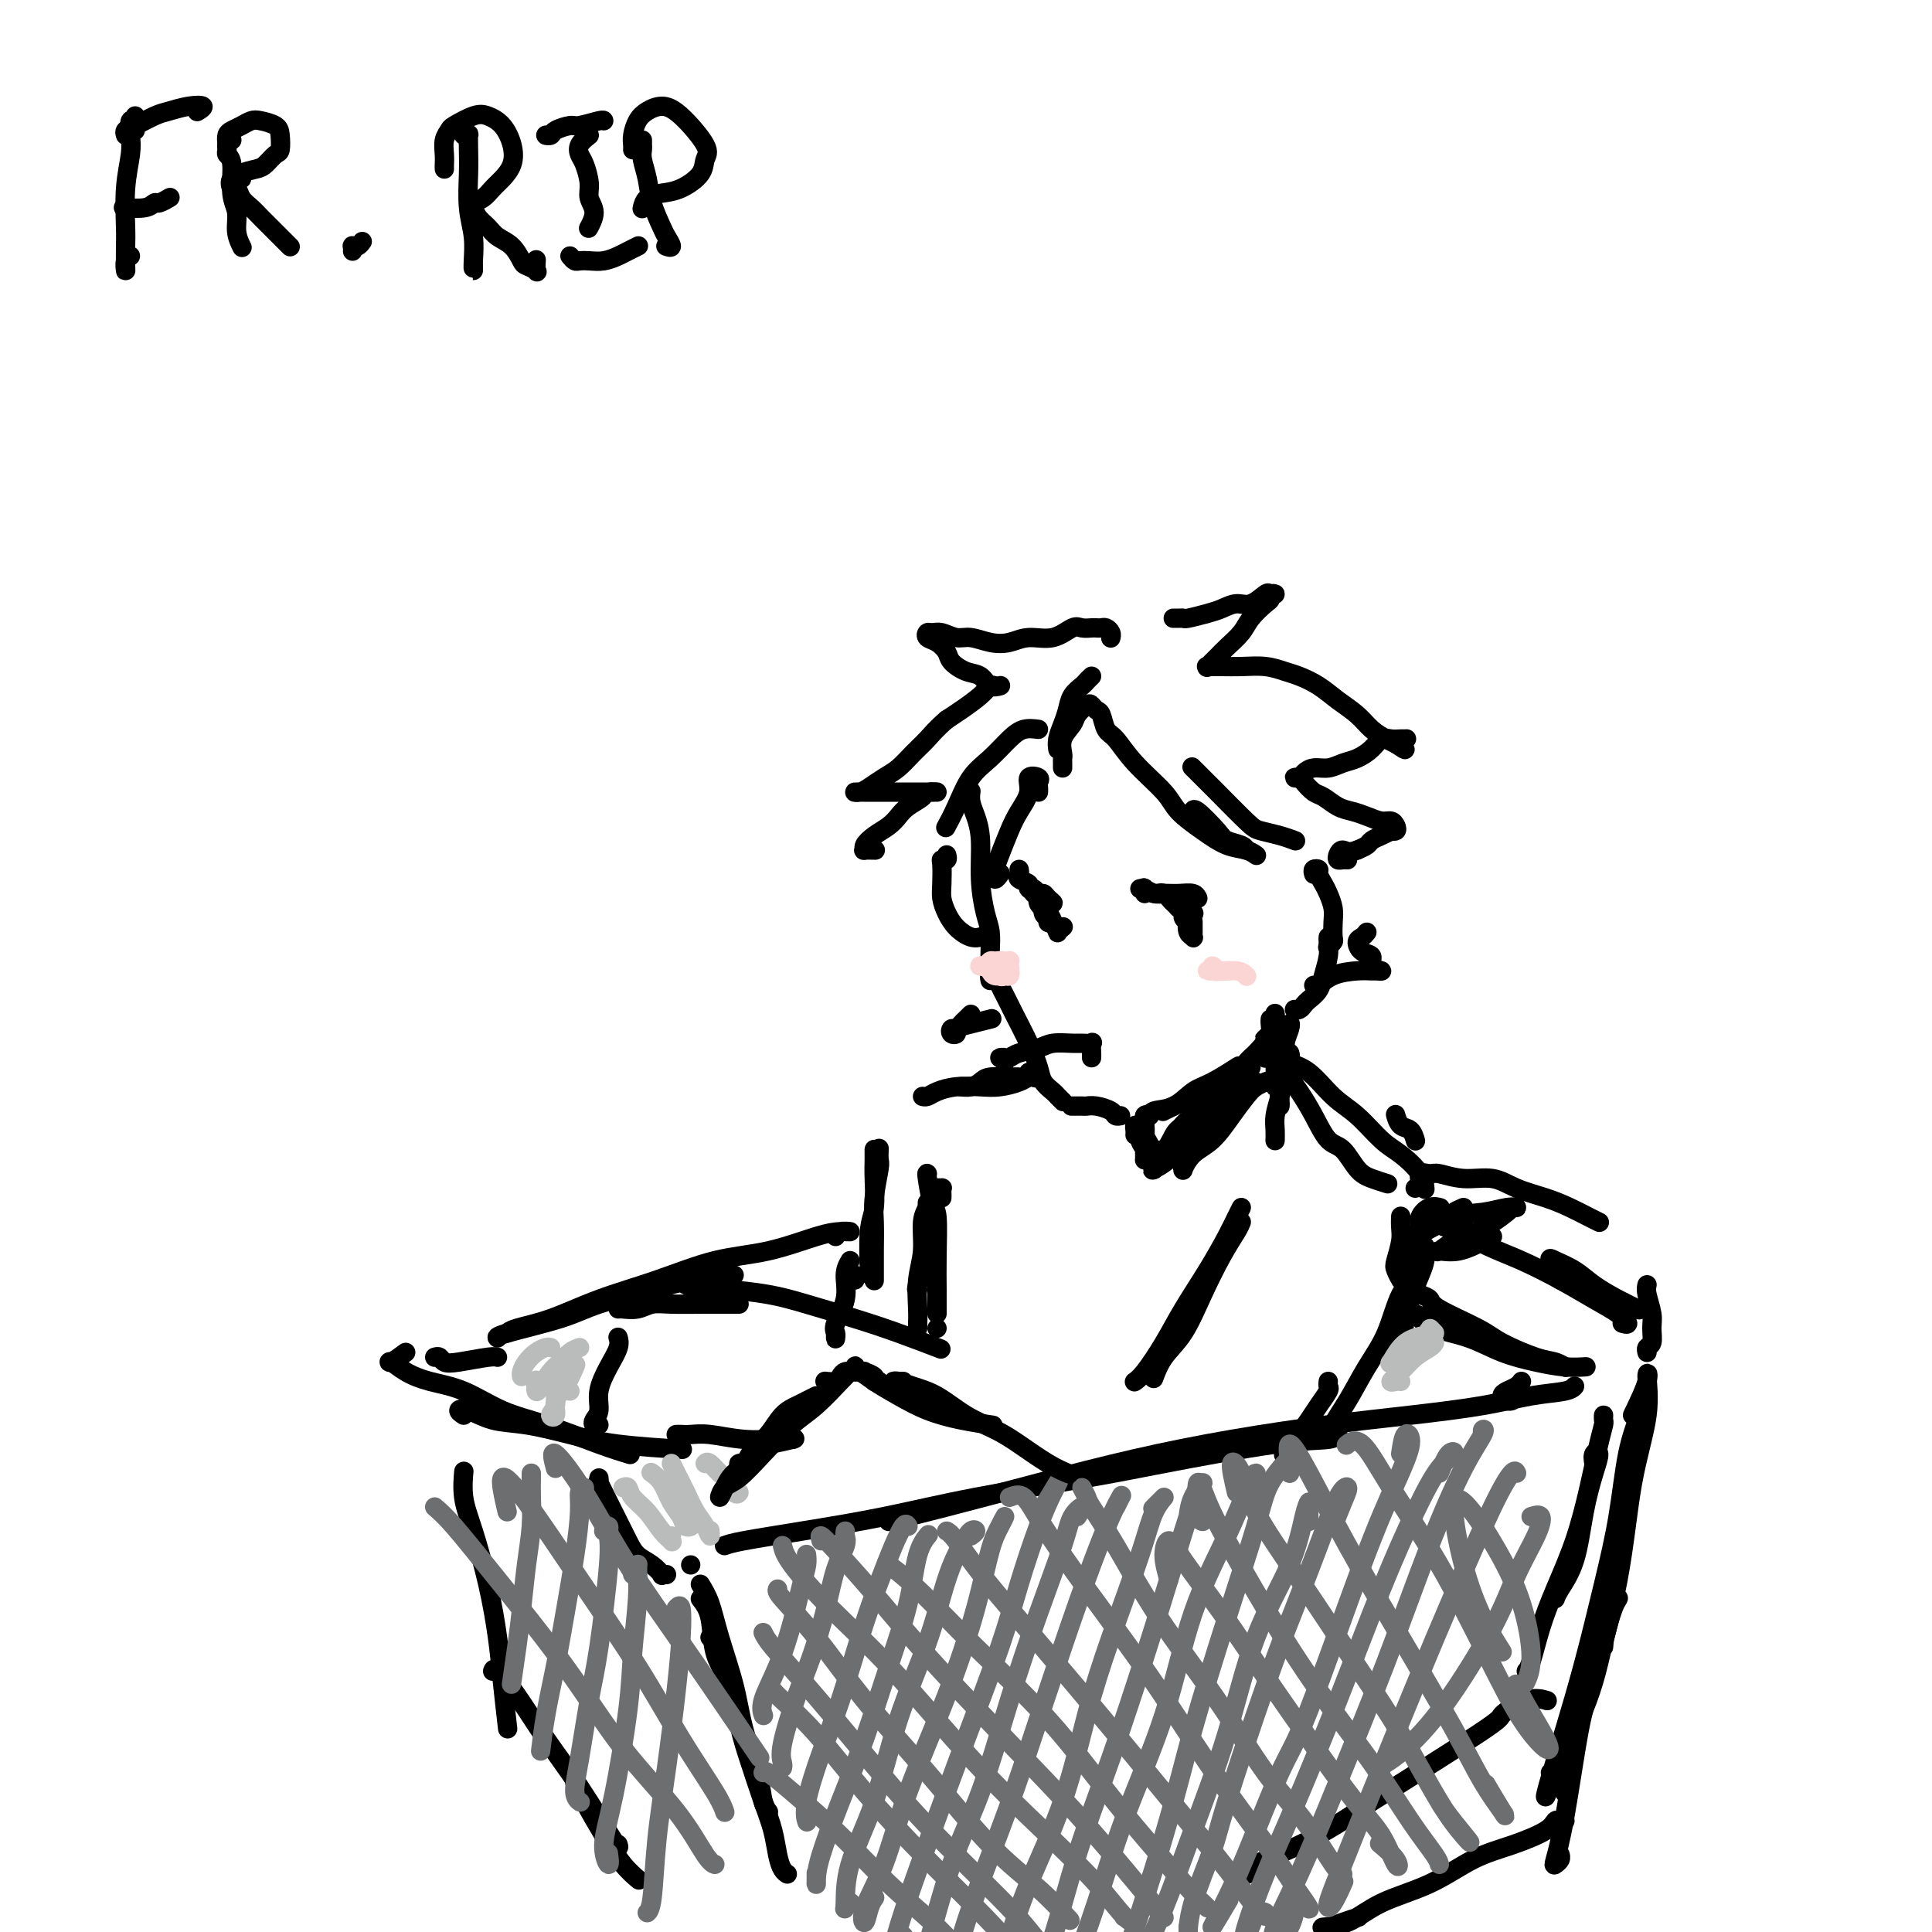 <svg viewBox='0 0 400 400' version='1.1' xmlns='http://www.w3.org/2000/svg' xmlns:xlink='http://www.w3.org/1999/xlink'><g fill='none' stroke='rgb(0,0,0)' stroke-width='4' stroke-linecap='round' stroke-linejoin='round'><path d='M28,27c-0.002,-0.349 -0.004,-0.698 0,-1c0.004,-0.302 0.015,-0.555 0,-1c-0.015,-0.445 -0.056,-1.080 0,-1c0.056,0.080 0.207,0.874 0,1c-0.207,0.126 -0.774,-0.416 -1,0c-0.226,0.416 -0.113,1.790 0,3c0.113,1.210 0.226,2.257 0,4c-0.226,1.743 -0.792,4.182 -1,7c-0.208,2.818 -0.057,6.017 0,8c0.057,1.983 0.019,2.752 0,4c-0.019,1.248 -0.019,2.975 0,4c0.019,1.025 0.057,1.347 0,1c-0.057,-0.347 -0.208,-1.363 0,-2c0.208,-0.637 0.774,-0.896 1,-1c0.226,-0.104 0.113,-0.052 0,0'/><path d='M26,28c-0.123,-0.364 -0.245,-0.728 0,-1c0.245,-0.272 0.859,-0.452 2,-1c1.141,-0.548 2.810,-1.464 4,-2c1.190,-0.536 1.902,-0.693 3,-1c1.098,-0.307 2.583,-0.763 4,-1c1.417,-0.237 2.766,-0.256 3,0c0.234,0.256 -0.647,0.787 -1,1c-0.353,0.213 -0.176,0.106 0,0'/><path d='M26,43c-0.396,-0.033 -0.792,-0.065 0,0c0.792,0.065 2.773,0.228 4,0c1.227,-0.228 1.702,-0.846 2,-1c0.298,-0.154 0.420,0.154 1,0c0.580,-0.154 1.618,-0.772 2,-1c0.382,-0.228 0.109,-0.065 0,0c-0.109,0.065 -0.055,0.033 0,0'/><path d='M48,29c-0.431,0.335 -0.863,0.669 -1,1c-0.137,0.331 0.020,0.657 0,1c-0.020,0.343 -0.217,0.703 0,1c0.217,0.297 0.846,0.532 1,2c0.154,1.468 -0.169,4.169 0,6c0.169,1.831 0.830,2.792 1,4c0.170,1.208 -0.150,2.664 0,4c0.150,1.336 0.771,2.552 1,3c0.229,0.448 0.065,0.128 0,0c-0.065,-0.128 -0.033,-0.064 0,0'/><path d='M47,30c-0.066,-0.755 -0.132,-1.509 0,-2c0.132,-0.491 0.462,-0.717 1,-1c0.538,-0.283 1.282,-0.621 2,-1c0.718,-0.379 1.408,-0.798 2,-1c0.592,-0.202 1.085,-0.185 2,0c0.915,0.185 2.253,0.540 3,1c0.747,0.460 0.903,1.026 1,2c0.097,0.974 0.133,2.355 0,3c-0.133,0.645 -0.436,0.556 -1,1c-0.564,0.444 -1.388,1.423 -2,2c-0.612,0.577 -1.012,0.751 -2,1c-0.988,0.249 -2.563,0.573 -3,1c-0.437,0.427 0.263,0.958 0,1c-0.263,0.042 -1.490,-0.403 -2,0c-0.510,0.403 -0.302,1.655 0,2c0.302,0.345 0.700,-0.217 1,0c0.300,0.217 0.504,1.214 1,2c0.496,0.786 1.284,1.362 2,2c0.716,0.638 1.358,1.338 2,2c0.642,0.662 1.282,1.288 2,2c0.718,0.712 1.513,1.511 2,2c0.487,0.489 0.667,0.667 1,1c0.333,0.333 0.821,0.820 1,1c0.179,0.180 0.051,0.051 0,0c-0.051,-0.051 -0.026,-0.026 0,0'/><path d='M75,50c-0.309,0.415 -0.619,0.829 -1,1c-0.381,0.171 -0.834,0.097 -1,0c-0.166,-0.097 -0.045,-0.219 0,0c0.045,0.219 0.013,0.777 0,1c-0.013,0.223 -0.006,0.112 0,0'/><path d='M96,28c0.422,0.063 0.844,0.126 1,0c0.156,-0.126 0.046,-0.440 0,0c-0.046,0.440 -0.026,1.633 0,3c0.026,1.367 0.060,2.907 0,5c-0.060,2.093 -0.212,4.739 0,7c0.212,2.261 0.789,4.136 1,6c0.211,1.864 0.057,3.716 0,5c-0.057,1.284 -0.015,2.000 0,2c0.015,0.000 0.004,-0.714 0,-1c-0.004,-0.286 -0.002,-0.143 0,0'/><path d='M92,35c-0.008,-0.272 -0.016,-0.544 0,-1c0.016,-0.456 0.055,-1.096 0,-2c-0.055,-0.904 -0.206,-2.072 0,-3c0.206,-0.928 0.768,-1.617 1,-2c0.232,-0.383 0.132,-0.459 1,-1c0.868,-0.541 2.703,-1.548 4,-2c1.297,-0.452 2.054,-0.350 3,0c0.946,0.350 2.079,0.947 3,2c0.921,1.053 1.628,2.562 2,4c0.372,1.438 0.408,2.805 0,4c-0.408,1.195 -1.259,2.217 -2,3c-0.741,0.783 -1.373,1.326 -2,2c-0.627,0.674 -1.248,1.479 -2,2c-0.752,0.521 -1.636,0.759 -2,1c-0.364,0.241 -0.207,0.486 0,1c0.207,0.514 0.465,1.297 1,2c0.535,0.703 1.346,1.326 2,2c0.654,0.674 1.149,1.399 2,2c0.851,0.601 2.056,1.077 3,2c0.944,0.923 1.626,2.292 2,3c0.374,0.708 0.440,0.753 1,1c0.560,0.247 1.614,0.695 2,1c0.386,0.305 0.104,0.467 0,0c-0.104,-0.467 -0.030,-1.562 0,-2c0.030,-0.438 0.015,-0.219 0,0'/><path d='M114,28c-0.528,-0.022 -1.056,-0.043 -1,0c0.056,0.043 0.694,0.151 1,0c0.306,-0.151 0.278,-0.562 1,-1c0.722,-0.438 2.193,-0.902 3,-1c0.807,-0.098 0.948,0.170 2,0c1.052,-0.170 3.014,-0.776 4,-1c0.986,-0.224 0.996,-0.064 1,0c0.004,0.064 0.002,0.032 0,0'/><path d='M122,28c-0.824,0.652 -1.648,1.304 -2,2c-0.352,0.696 -0.233,1.434 0,2c0.233,0.566 0.581,0.958 1,2c0.419,1.042 0.911,2.734 1,4c0.089,1.266 -0.225,2.104 0,3c0.225,0.896 0.988,1.848 1,3c0.012,1.152 -0.728,2.502 -1,3c-0.272,0.498 -0.078,0.142 0,0c0.078,-0.142 0.039,-0.071 0,0'/><path d='M118,53c0.351,0.421 0.703,0.842 1,1c0.297,0.158 0.540,0.054 1,0c0.460,-0.054 1.136,-0.057 2,0c0.864,0.057 1.917,0.173 3,0c1.083,-0.173 2.198,-0.634 3,-1c0.802,-0.366 1.293,-0.637 2,-1c0.707,-0.363 1.631,-0.818 2,-1c0.369,-0.182 0.185,-0.091 0,0'/><path d='M133,29c-0.007,0.346 -0.014,0.692 0,1c0.014,0.308 0.049,0.580 0,1c-0.049,0.420 -0.182,0.990 0,2c0.182,1.010 0.681,2.460 1,4c0.319,1.540 0.460,3.169 1,5c0.540,1.831 1.479,3.864 2,5c0.521,1.136 0.624,1.377 1,2c0.376,0.623 1.024,1.629 1,2c-0.024,0.371 -0.721,0.106 -1,0c-0.279,-0.106 -0.139,-0.053 0,0'/><path d='M131,31c0.019,-0.273 0.038,-0.547 0,-1c-0.038,-0.453 -0.133,-1.086 0,-2c0.133,-0.914 0.496,-2.109 1,-3c0.504,-0.891 1.151,-1.477 2,-2c0.849,-0.523 1.901,-0.983 3,-1c1.099,-0.017 2.244,0.408 4,2c1.756,1.592 4.122,4.349 5,6c0.878,1.651 0.267,2.195 0,3c-0.267,0.805 -0.191,1.869 -1,3c-0.809,1.131 -2.504,2.328 -4,3c-1.496,0.672 -2.793,0.819 -4,1c-1.207,0.181 -2.325,0.395 -3,1c-0.675,0.605 -0.907,1.601 -1,2c-0.093,0.399 -0.046,0.199 0,0'/><path d='M201,164c0.022,-0.162 0.044,-0.325 0,0c-0.044,0.325 -0.153,1.136 0,2c0.153,0.864 0.566,1.780 1,3c0.434,1.220 0.887,2.742 1,5c0.113,2.258 -0.113,5.252 0,8c0.113,2.748 0.566,5.252 1,7c0.434,1.748 0.849,2.742 1,4c0.151,1.258 0.040,2.782 0,4c-0.040,1.218 -0.007,2.130 0,3c0.007,0.870 -0.012,1.697 0,2c0.012,0.303 0.055,0.081 0,0c-0.055,-0.081 -0.207,-0.022 0,0c0.207,0.022 0.773,0.006 1,0c0.227,-0.006 0.113,-0.003 0,0'/><path d='M205,203c-0.088,-0.372 -0.176,-0.745 0,-1c0.176,-0.255 0.617,-0.394 1,0c0.383,0.394 0.708,1.319 1,2c0.292,0.681 0.549,1.116 1,2c0.451,0.884 1.094,2.215 2,4c0.906,1.785 2.074,4.022 3,6c0.926,1.978 1.611,3.697 2,5c0.389,1.303 0.482,2.192 1,3c0.518,0.808 1.459,1.537 2,2c0.541,0.463 0.681,0.660 1,1c0.319,0.340 0.817,0.822 1,1c0.183,0.178 0.052,0.051 0,0c-0.052,-0.051 -0.026,-0.025 0,0'/><path d='M222,229c0.055,-0.000 0.111,-0.001 0,0c-0.111,0.001 -0.387,0.003 0,0c0.387,-0.003 1.437,-0.011 2,0c0.563,0.011 0.638,0.041 1,0c0.362,-0.041 1.011,-0.155 2,0c0.989,0.155 2.317,0.578 3,1c0.683,0.422 0.722,0.845 1,1c0.278,0.155 0.794,0.044 1,0c0.206,-0.044 0.103,-0.022 0,0'/><path d='M241,230c-0.191,0.096 -0.382,0.192 0,0c0.382,-0.192 1.338,-0.671 2,-1c0.662,-0.329 1.031,-0.509 2,-1c0.969,-0.491 2.536,-1.294 4,-2c1.464,-0.706 2.823,-1.313 4,-2c1.177,-0.687 2.171,-1.452 3,-2c0.829,-0.548 1.492,-0.878 2,-1c0.508,-0.122 0.859,-0.035 1,0c0.141,0.035 0.070,0.017 0,0'/><path d='M237,231c0.404,0.105 0.808,0.209 1,0c0.192,-0.209 0.172,-0.733 1,-1c0.828,-0.267 2.505,-0.278 4,-1c1.495,-0.722 2.807,-2.155 4,-3c1.193,-0.845 2.268,-1.103 4,-2c1.732,-0.897 4.120,-2.434 5,-3c0.880,-0.566 0.251,-0.162 0,0c-0.251,0.162 -0.126,0.081 0,0'/><path d='M262,219c-0.006,0.066 -0.012,0.131 0,0c0.012,-0.131 0.042,-0.459 0,-1c-0.042,-0.541 -0.155,-1.294 0,-2c0.155,-0.706 0.578,-1.364 1,-2c0.422,-0.636 0.844,-1.248 1,-2c0.156,-0.752 0.044,-1.643 0,-2c-0.044,-0.357 -0.022,-0.178 0,0'/><path d='M262,216c-0.113,-0.362 -0.226,-0.724 0,-1c0.226,-0.276 0.793,-0.466 1,-1c0.207,-0.534 0.056,-1.413 0,-2c-0.056,-0.587 -0.016,-0.882 0,-1c0.016,-0.118 0.008,-0.059 0,0'/><path d='M196,177c0.113,0.426 0.226,0.851 0,1c-0.226,0.149 -0.790,0.021 -1,0c-0.210,-0.021 -0.065,0.067 0,1c0.065,0.933 0.051,2.713 0,4c-0.051,1.287 -0.140,2.082 0,3c0.140,0.918 0.507,1.959 1,3c0.493,1.041 1.112,2.083 2,3c0.888,0.917 2.047,1.708 3,2c0.953,0.292 1.701,0.083 2,0c0.299,-0.083 0.150,-0.042 0,0'/><path d='M272,181c-0.120,-0.406 -0.240,-0.811 0,-1c0.240,-0.189 0.838,-0.161 1,0c0.162,0.161 -0.114,0.454 0,1c0.114,0.546 0.619,1.344 1,2c0.381,0.656 0.639,1.170 1,2c0.361,0.830 0.825,1.977 1,3c0.175,1.023 0.061,1.920 0,3c-0.061,1.080 -0.068,2.341 0,3c0.068,0.659 0.211,0.716 0,1c-0.211,0.284 -0.774,0.795 -1,1c-0.226,0.205 -0.113,0.102 0,0'/><path d='M275,194c-0.026,0.184 -0.052,0.368 0,1c0.052,0.632 0.183,1.713 0,3c-0.183,1.287 -0.679,2.779 -1,4c-0.321,1.221 -0.468,2.169 -1,3c-0.532,0.831 -1.449,1.543 -2,2c-0.551,0.457 -0.735,0.659 -1,1c-0.265,0.341 -0.610,0.823 -1,1c-0.390,0.177 -0.826,0.051 -1,0c-0.174,-0.051 -0.087,-0.025 0,0'/><path d='M267,218c0.121,0.275 0.243,0.549 0,1c-0.243,0.451 -0.850,1.078 -1,2c-0.150,0.922 0.156,2.138 0,3c-0.156,0.862 -0.774,1.369 -1,2c-0.226,0.631 -0.061,1.386 0,2c0.061,0.614 0.016,1.088 0,1c-0.016,-0.088 -0.005,-0.740 0,-1c0.005,-0.260 0.002,-0.130 0,0'/><path d='M265,217c-0.115,-0.347 -0.230,-0.694 0,-1c0.230,-0.306 0.804,-0.571 1,0c0.196,0.571 0.014,1.976 0,3c-0.014,1.024 0.140,1.665 0,3c-0.140,1.335 -0.573,3.363 -1,5c-0.427,1.637 -0.846,2.882 -1,4c-0.154,1.118 -0.041,2.109 0,3c0.041,0.891 0.012,1.683 0,2c-0.012,0.317 -0.006,0.158 0,0'/><path d='M238,231c-0.429,-0.177 -0.857,-0.353 -1,0c-0.143,0.353 0.000,1.237 0,2c-0.000,0.763 -0.144,1.406 0,2c0.144,0.594 0.574,1.140 1,2c0.426,0.860 0.846,2.035 1,3c0.154,0.965 0.041,1.721 0,2c-0.041,0.279 -0.012,0.080 0,0c0.012,-0.080 0.006,-0.040 0,0'/><path d='M262,224c0.184,-0.075 0.367,-0.151 0,0c-0.367,0.151 -1.285,0.528 -2,1c-0.715,0.472 -1.229,1.038 -2,2c-0.771,0.962 -1.800,2.321 -3,4c-1.200,1.679 -2.572,3.679 -4,5c-1.428,1.321 -2.911,1.965 -4,3c-1.089,1.035 -1.784,2.462 -2,3c-0.216,0.538 0.045,0.185 0,0c-0.045,-0.185 -0.397,-0.204 0,-1c0.397,-0.796 1.542,-2.370 2,-3c0.458,-0.630 0.229,-0.315 0,0'/><path d='M256,229c0.606,-1.556 1.213,-3.112 2,-4c0.787,-0.888 1.755,-1.107 2,-1c0.245,0.107 -0.234,0.539 -1,1c-0.766,0.461 -1.820,0.950 -3,2c-1.180,1.050 -2.486,2.661 -4,4c-1.514,1.339 -3.236,2.406 -5,4c-1.764,1.594 -3.570,3.716 -5,5c-1.430,1.284 -2.485,1.728 -3,2c-0.515,0.272 -0.492,0.370 0,0c0.492,-0.370 1.451,-1.207 2,-2c0.549,-0.793 0.687,-1.541 2,-3c1.313,-1.459 3.799,-3.630 5,-5c1.201,-1.370 1.115,-1.939 1,-2c-0.115,-0.061 -0.260,0.385 -1,1c-0.740,0.615 -2.074,1.398 -3,2c-0.926,0.602 -1.444,1.024 -2,2c-0.556,0.976 -1.151,2.506 -2,3c-0.849,0.494 -1.953,-0.047 -2,0c-0.047,0.047 0.964,0.683 2,0c1.036,-0.683 2.098,-2.687 3,-4c0.902,-1.313 1.645,-1.937 3,-3c1.355,-1.063 3.322,-2.565 5,-4c1.678,-1.435 3.067,-2.801 4,-4c0.933,-1.199 1.410,-2.230 2,-3c0.590,-0.770 1.292,-1.279 2,-2c0.708,-0.721 1.421,-1.656 2,-2c0.579,-0.344 1.022,-0.098 1,0c-0.022,0.098 -0.511,0.049 -1,0'/><path d='M262,216c3.514,-4.199 0.798,-1.697 0,-1c-0.798,0.697 0.322,-0.411 1,-1c0.678,-0.589 0.914,-0.658 1,-1c0.086,-0.342 0.023,-0.958 0,-1c-0.023,-0.042 -0.007,0.490 0,1c0.007,0.510 0.006,0.998 0,2c-0.006,1.002 -0.016,2.519 0,4c0.016,1.481 0.057,2.926 0,4c-0.057,1.074 -0.212,1.777 0,2c0.212,0.223 0.792,-0.033 1,0c0.208,0.033 0.045,0.357 0,0c-0.045,-0.357 0.027,-1.394 0,-2c-0.027,-0.606 -0.154,-0.782 0,-2c0.154,-1.218 0.587,-3.479 1,-5c0.413,-1.521 0.804,-2.303 1,-3c0.196,-0.697 0.197,-1.311 0,-1c-0.197,0.311 -0.591,1.545 -1,2c-0.409,0.455 -0.831,0.130 -1,0c-0.169,-0.130 -0.084,-0.065 0,0'/><path d='M235,235c0.022,-0.304 0.044,-0.607 0,-1c-0.044,-0.393 -0.155,-0.874 0,-1c0.155,-0.126 0.578,0.103 1,0c0.422,-0.103 0.845,-0.540 1,0c0.155,0.540 0.041,2.055 0,3c-0.041,0.945 -0.010,1.319 0,2c0.010,0.681 -0.001,1.670 0,2c0.001,0.330 0.015,0.000 0,0c-0.015,-0.000 -0.057,0.329 0,0c0.057,-0.329 0.215,-1.318 0,-2c-0.215,-0.682 -0.804,-1.059 -1,-2c-0.196,-0.941 -0.001,-2.448 0,-3c0.001,-0.552 -0.192,-0.149 0,0c0.192,0.149 0.769,0.042 1,0c0.231,-0.042 0.115,-0.021 0,0'/><path d='M265,222c0.351,-0.588 0.702,-1.177 1,-1c0.298,0.177 0.544,1.119 1,2c0.456,0.881 1.122,1.699 2,3c0.878,1.301 1.967,3.083 3,5c1.033,1.917 2.011,3.967 3,5c0.989,1.033 1.989,1.047 3,2c1.011,0.953 2.034,2.843 3,4c0.966,1.157 1.875,1.581 3,2c1.125,0.419 2.464,0.834 3,1c0.536,0.166 0.268,0.083 0,0'/><path d='M265,219c0.399,-0.087 0.797,-0.174 1,0c0.203,0.174 0.210,0.610 1,1c0.790,0.390 2.363,0.736 4,2c1.637,1.264 3.339,3.447 5,5c1.661,1.553 3.282,2.476 5,4c1.718,1.524 3.532,3.649 5,5c1.468,1.351 2.589,1.929 4,3c1.411,1.071 3.111,2.634 4,4c0.889,1.366 0.968,2.533 1,3c0.032,0.467 0.016,0.233 0,0'/><path d='M215,223c-0.295,0.144 -0.591,0.287 -1,0c-0.409,-0.287 -0.932,-1.006 -1,-1c-0.068,0.006 0.319,0.736 0,1c-0.319,0.264 -1.345,0.060 -2,0c-0.655,-0.060 -0.939,0.022 -2,0c-1.061,-0.022 -2.897,-0.150 -4,0c-1.103,0.150 -1.471,0.576 -2,1c-0.529,0.424 -1.219,0.845 -2,1c-0.781,0.155 -1.652,0.044 -2,0c-0.348,-0.044 -0.174,-0.022 0,0'/><path d='M215,223c-0.344,0.022 -0.688,0.045 -1,0c-0.312,-0.045 -0.593,-0.156 -1,0c-0.407,0.156 -0.942,0.581 -2,1c-1.058,0.419 -2.640,0.834 -4,1c-1.360,0.166 -2.498,0.083 -4,0c-1.502,-0.083 -3.369,-0.166 -5,0c-1.631,0.166 -3.025,0.581 -4,1c-0.975,0.419 -1.532,0.844 -2,1c-0.468,0.156 -0.848,0.045 -1,0c-0.152,-0.045 -0.076,-0.022 0,0'/><path d='M182,238c0.008,-0.207 0.016,-0.413 0,0c-0.016,0.413 -0.057,1.447 0,2c0.057,0.553 0.211,0.627 0,2c-0.211,1.373 -0.789,4.046 -1,6c-0.211,1.954 -0.057,3.189 0,5c0.057,1.811 0.015,4.197 0,6c-0.015,1.803 -0.004,3.024 0,4c0.004,0.976 0.001,1.707 0,2c-0.001,0.293 -0.001,0.146 0,0'/><path d='M181,241c0.001,-0.693 0.001,-1.385 0,-2c-0.001,-0.615 -0.004,-1.152 0,-1c0.004,0.152 0.015,0.995 0,2c-0.015,1.005 -0.057,2.173 0,4c0.057,1.827 0.211,4.315 0,6c-0.211,1.685 -0.788,2.569 -1,5c-0.212,2.431 -0.061,6.409 0,8c0.061,1.591 0.030,0.796 0,0'/><path d='M295,259c0.060,0.632 0.119,1.263 0,2c-0.119,0.737 -0.418,1.578 -1,3c-0.582,1.422 -1.449,3.425 -2,5c-0.551,1.575 -0.787,2.721 -1,4c-0.213,1.279 -0.404,2.690 -1,4c-0.596,1.310 -1.599,2.517 -2,3c-0.401,0.483 -0.201,0.241 0,0'/><path d='M295,258c0.103,0.413 0.205,0.825 0,1c-0.205,0.175 -0.718,0.112 -1,1c-0.282,0.888 -0.333,2.725 -1,4c-0.667,1.275 -1.952,1.987 -3,4c-1.048,2.013 -1.860,5.328 -3,8c-1.140,2.672 -2.606,4.702 -4,7c-1.394,2.298 -2.714,4.863 -4,7c-1.286,2.137 -2.539,3.844 -3,5c-0.461,1.156 -0.132,1.759 0,2c0.132,0.241 0.066,0.121 0,0'/><path d='M257,253c-0.179,0.465 -0.359,0.931 -1,2c-0.641,1.069 -1.745,2.742 -3,5c-1.255,2.258 -2.662,5.099 -4,8c-1.338,2.901 -2.606,5.860 -4,8c-1.394,2.140 -2.914,3.461 -4,5c-1.086,1.539 -1.739,3.297 -2,4c-0.261,0.703 -0.131,0.352 0,0'/><path d='M257,250c-0.284,0.552 -0.567,1.103 -1,2c-0.433,0.897 -1.015,2.138 -2,4c-0.985,1.862 -2.373,4.345 -4,7c-1.627,2.655 -3.494,5.482 -5,8c-1.506,2.518 -2.651,4.726 -4,7c-1.349,2.274 -2.902,4.612 -4,6c-1.098,1.388 -1.742,1.825 -2,2c-0.258,0.175 -0.129,0.087 0,0'/><path d='M275,286c-0.049,0.382 -0.097,0.763 0,1c0.097,0.237 0.340,0.328 0,1c-0.340,0.672 -1.261,1.925 -2,3c-0.739,1.075 -1.295,1.973 -2,3c-0.705,1.027 -1.560,2.182 -2,3c-0.440,0.818 -0.465,1.297 -1,2c-0.535,0.703 -1.582,1.629 -2,2c-0.418,0.371 -0.209,0.185 0,0'/><path d='M194,275c0.000,0.000 0.000,0.000 0,0c0.000,0.000 0.000,0.000 0,0'/><path d='M195,248c0.008,-0.308 0.016,-0.616 0,-1c-0.016,-0.384 -0.057,-0.845 0,-1c0.057,-0.155 0.211,-0.003 0,0c-0.211,0.003 -0.789,-0.144 -1,0c-0.211,0.144 -0.057,0.577 0,1c0.057,0.423 0.016,0.835 0,1c-0.016,0.165 -0.008,0.082 0,0'/><path d='M289,231c-0.061,-0.212 -0.121,-0.424 0,0c0.121,0.424 0.424,1.485 1,2c0.576,0.515 1.424,0.485 2,1c0.576,0.515 0.879,1.576 1,2c0.121,0.424 0.061,0.212 0,0'/><path d='M192,249c0.121,0.228 0.243,0.455 0,1c-0.243,0.545 -0.850,1.406 -1,3c-0.150,1.594 0.156,3.919 0,6c-0.156,2.081 -0.774,3.917 -1,6c-0.226,2.083 -0.061,4.414 0,6c0.061,1.586 0.016,2.427 0,3c-0.016,0.573 -0.005,0.878 0,1c0.005,0.122 0.002,0.061 0,0'/><path d='M192,250c-0.004,0.124 -0.009,0.247 0,0c0.009,-0.247 0.030,-0.865 0,0c-0.030,0.865 -0.113,3.212 0,5c0.113,1.788 0.422,3.015 0,5c-0.422,1.985 -1.575,4.727 -2,6c-0.425,1.273 -0.121,1.078 0,1c0.121,-0.078 0.061,-0.039 0,0'/><path d='M226,140c-0.364,0.351 -0.727,0.702 -1,1c-0.273,0.298 -0.455,0.544 -1,1c-0.545,0.456 -1.452,1.121 -2,2c-0.548,0.879 -0.735,1.973 -1,3c-0.265,1.027 -0.607,1.987 -1,3c-0.393,1.013 -0.837,2.081 -1,3c-0.163,0.919 -0.047,1.691 0,2c0.047,0.309 0.023,0.154 0,0'/><path d='M220,159c0.004,-0.321 0.008,-0.642 0,-1c-0.008,-0.358 -0.028,-0.753 0,-1c0.028,-0.247 0.105,-0.347 0,-1c-0.105,-0.653 -0.393,-1.861 0,-3c0.393,-1.139 1.467,-2.211 2,-3c0.533,-0.789 0.524,-1.296 1,-2c0.476,-0.704 1.436,-1.604 2,-2c0.564,-0.396 0.730,-0.288 1,0c0.270,0.288 0.642,0.756 1,1c0.358,0.244 0.701,0.263 1,1c0.299,0.737 0.553,2.191 1,3c0.447,0.809 1.087,0.971 2,2c0.913,1.029 2.099,2.923 4,5c1.901,2.077 4.519,4.335 6,6c1.481,1.665 1.826,2.737 3,4c1.174,1.263 3.176,2.717 5,4c1.824,1.283 3.468,2.395 5,3c1.532,0.605 2.951,0.701 4,1c1.049,0.299 1.728,0.800 2,1c0.272,0.200 0.136,0.100 0,0'/><path d='M258,176c-0.113,-0.338 -0.226,-0.675 -1,-1c-0.774,-0.325 -2.207,-0.637 -3,-1c-0.793,-0.363 -0.944,-0.778 -2,-2c-1.056,-1.222 -3.015,-3.252 -4,-4c-0.985,-0.748 -0.996,-0.214 -1,0c-0.004,0.214 -0.002,0.107 0,0'/><path d='M247,159c-0.180,-0.180 -0.359,-0.361 0,0c0.359,0.361 1.257,1.262 2,2c0.743,0.738 1.331,1.312 3,3c1.669,1.688 4.420,4.491 6,6c1.580,1.509 1.991,1.724 3,2c1.009,0.276 2.618,0.613 4,1c1.382,0.387 2.538,0.825 3,1c0.462,0.175 0.231,0.088 0,0'/><path d='M215,164c0.017,-0.335 0.034,-0.670 0,-1c-0.034,-0.330 -0.120,-0.654 0,-1c0.120,-0.346 0.447,-0.713 0,-1c-0.447,-0.287 -1.667,-0.495 -2,0c-0.333,0.495 0.223,1.693 0,3c-0.223,1.307 -1.224,2.723 -2,4c-0.776,1.277 -1.329,2.415 -2,4c-0.671,1.585 -1.462,3.615 -2,5c-0.538,1.385 -0.825,2.124 -1,3c-0.175,0.876 -0.240,1.890 0,2c0.240,0.110 0.783,-0.683 1,-1c0.217,-0.317 0.109,-0.159 0,0'/><path d='M215,151c-1.022,-0.127 -2.045,-0.254 -3,0c-0.955,0.254 -1.843,0.888 -3,2c-1.157,1.112 -2.584,2.701 -4,4c-1.416,1.299 -2.823,2.307 -4,4c-1.177,1.693 -2.125,4.071 -3,6c-0.875,1.929 -1.679,3.408 -2,4c-0.321,0.592 -0.161,0.296 0,0'/><path d='M230,132c-0.024,0.083 -0.048,0.166 0,0c0.048,-0.166 0.168,-0.580 0,-1c-0.168,-0.420 -0.626,-0.844 -1,-1c-0.374,-0.156 -0.665,-0.044 -1,0c-0.335,0.044 -0.713,0.020 -1,0c-0.287,-0.020 -0.481,-0.034 -1,0c-0.519,0.034 -1.363,0.118 -2,0c-0.637,-0.118 -1.068,-0.437 -2,0c-0.932,0.437 -2.364,1.630 -4,2c-1.636,0.370 -3.477,-0.082 -5,0c-1.523,0.082 -2.729,0.698 -4,1c-1.271,0.302 -2.606,0.291 -4,0c-1.394,-0.291 -2.846,-0.864 -4,-1c-1.154,-0.136 -2.009,0.163 -3,0c-0.991,-0.163 -2.116,-0.788 -3,-1c-0.884,-0.212 -1.526,-0.012 -2,0c-0.474,0.012 -0.781,-0.163 -1,0c-0.219,0.163 -0.351,0.664 0,1c0.351,0.336 1.186,0.509 2,1c0.814,0.491 1.607,1.302 2,2c0.393,0.698 0.386,1.283 1,2c0.614,0.717 1.849,1.565 3,2c1.151,0.435 2.218,0.456 3,1c0.782,0.544 1.278,1.610 2,2c0.722,0.390 1.669,0.103 2,0c0.331,-0.103 0.046,-0.023 0,0c-0.046,0.023 0.147,-0.012 0,0c-0.147,0.012 -0.633,0.072 -1,0c-0.367,-0.072 -0.614,-0.277 -1,0c-0.386,0.277 -0.912,1.036 -2,2c-1.088,0.964 -2.740,2.133 -4,3c-1.260,0.867 -2.130,1.434 -3,2'/><path d='M196,149c-2.155,1.849 -3.042,2.971 -4,4c-0.958,1.029 -1.986,1.964 -3,3c-1.014,1.036 -2.014,2.172 -3,3c-0.986,0.828 -1.956,1.346 -3,2c-1.044,0.654 -2.160,1.443 -3,2c-0.840,0.557 -1.404,0.881 -2,1c-0.596,0.119 -1.225,0.032 -1,0c0.225,-0.032 1.303,-0.009 2,0c0.697,0.009 1.013,0.002 2,0c0.987,-0.002 2.646,-0.001 4,0c1.354,0.001 2.404,0.003 3,0c0.596,-0.003 0.739,-0.009 2,0c1.261,0.009 3.642,0.033 4,0c0.358,-0.033 -1.307,-0.122 -2,0c-0.693,0.122 -0.416,0.455 -1,1c-0.584,0.545 -2.031,1.301 -3,2c-0.969,0.699 -1.460,1.340 -2,2c-0.540,0.660 -1.127,1.340 -2,2c-0.873,0.660 -2.030,1.301 -3,2c-0.970,0.699 -1.752,1.455 -2,2c-0.248,0.545 0.036,0.878 0,1c-0.036,0.122 -0.394,0.033 0,0c0.394,-0.033 1.541,-0.009 2,0c0.459,0.009 0.229,0.005 0,0'/><path d='M243,128c-0.084,-0.002 -0.167,-0.004 0,0c0.167,0.004 0.586,0.012 1,0c0.414,-0.012 0.824,-0.046 1,0c0.176,0.046 0.119,0.172 1,0c0.881,-0.172 2.702,-0.642 4,-1c1.298,-0.358 2.073,-0.604 3,-1c0.927,-0.396 2.004,-0.943 3,-1c0.996,-0.057 1.909,0.376 3,0c1.091,-0.376 2.359,-1.561 3,-2c0.641,-0.439 0.654,-0.130 1,0c0.346,0.130 1.025,0.082 1,0c-0.025,-0.082 -0.754,-0.199 -1,0c-0.246,0.199 -0.009,0.715 0,1c0.009,0.285 -0.209,0.341 -1,1c-0.791,0.659 -2.153,1.921 -3,3c-0.847,1.079 -1.179,1.974 -2,3c-0.821,1.026 -2.131,2.184 -3,3c-0.869,0.816 -1.296,1.290 -2,2c-0.704,0.710 -1.684,1.654 -2,2c-0.316,0.346 0.032,0.092 0,0c-0.032,-0.092 -0.444,-0.021 0,0c0.444,0.021 1.745,-0.006 3,0c1.255,0.006 2.464,0.045 4,0c1.536,-0.045 3.400,-0.175 5,0c1.600,0.175 2.935,0.654 4,1c1.065,0.346 1.860,0.557 3,1c1.140,0.443 2.627,1.116 4,2c1.373,0.884 2.633,1.977 4,3c1.367,1.023 2.841,1.975 4,3c1.159,1.025 2.004,2.122 3,3c0.996,0.878 2.142,1.537 3,2c0.858,0.463 1.429,0.732 2,1'/><path d='M289,154c3.262,2.227 1.418,0.793 1,0c-0.418,-0.793 0.589,-0.946 1,-1c0.411,-0.054 0.224,-0.009 0,0c-0.224,0.009 -0.486,-0.019 -1,0c-0.514,0.019 -1.281,0.085 -2,0c-0.719,-0.085 -1.389,-0.320 -2,0c-0.611,0.320 -1.164,1.195 -2,2c-0.836,0.805 -1.954,1.539 -3,2c-1.046,0.461 -2.020,0.649 -3,1c-0.980,0.351 -1.966,0.865 -3,1c-1.034,0.135 -2.116,-0.108 -3,0c-0.884,0.108 -1.569,0.567 -2,1c-0.431,0.433 -0.607,0.841 -1,1c-0.393,0.159 -1.004,0.069 -1,0c0.004,-0.069 0.623,-0.117 1,0c0.377,0.117 0.513,0.398 1,1c0.487,0.602 1.327,1.523 2,2c0.673,0.477 1.181,0.510 2,1c0.819,0.490 1.949,1.437 3,2c1.051,0.563 2.022,0.742 3,1c0.978,0.258 1.962,0.595 3,1c1.038,0.405 2.130,0.879 3,1c0.870,0.121 1.517,-0.112 2,0c0.483,0.112 0.803,0.569 1,1c0.197,0.431 0.270,0.836 0,1c-0.270,0.164 -0.884,0.085 -1,0c-0.116,-0.085 0.264,-0.178 0,0c-0.264,0.178 -1.174,0.625 -2,1c-0.826,0.375 -1.569,0.678 -2,1c-0.431,0.322 -0.552,0.663 -1,1c-0.448,0.337 -1.224,0.668 -2,1'/><path d='M281,176c-1.860,0.729 -2.509,0.052 -3,0c-0.491,-0.052 -0.825,0.522 -1,1c-0.175,0.478 -0.191,0.860 0,1c0.191,0.140 0.590,0.038 1,0c0.410,-0.038 0.831,-0.011 1,0c0.169,0.011 0.084,0.005 0,0'/><path d='M283,193c-0.297,0.366 -0.593,0.731 -1,1c-0.407,0.269 -0.924,0.440 -1,1c-0.076,0.560 0.288,1.509 1,2c0.712,0.491 1.772,0.524 2,1c0.228,0.476 -0.377,1.395 0,2c0.377,0.605 1.735,0.896 2,1c0.265,0.104 -0.562,0.021 -1,0c-0.438,-0.021 -0.485,0.019 -1,0c-0.515,-0.019 -1.497,-0.096 -3,0c-1.503,0.096 -3.527,0.366 -5,1c-1.473,0.634 -2.397,1.632 -3,2c-0.603,0.368 -0.887,0.105 -1,0c-0.113,-0.105 -0.057,-0.053 0,0'/><path d='M201,210c-0.332,0.342 -0.665,0.684 -1,1c-0.335,0.316 -0.674,0.607 -1,1c-0.326,0.393 -0.639,0.887 -1,1c-0.361,0.113 -0.769,-0.154 -1,0c-0.231,0.154 -0.285,0.731 0,1c0.285,0.269 0.910,0.230 1,0c0.090,-0.230 -0.354,-0.650 0,-1c0.354,-0.350 1.507,-0.630 3,-1c1.493,-0.370 3.325,-0.830 4,-1c0.675,-0.170 0.193,-0.048 0,0c-0.193,0.048 -0.096,0.024 0,0'/><path d='M211,180c0.065,0.333 0.130,0.667 0,1c-0.130,0.333 -0.454,0.666 0,1c0.454,0.334 1.685,0.668 2,1c0.315,0.332 -0.287,0.661 0,1c0.287,0.339 1.461,0.689 2,1c0.539,0.311 0.443,0.582 1,1c0.557,0.418 1.769,0.984 2,1c0.231,0.016 -0.517,-0.517 -1,-1c-0.483,-0.483 -0.700,-0.915 -1,-1c-0.300,-0.085 -0.684,0.178 -1,0c-0.316,-0.178 -0.564,-0.795 -1,-1c-0.436,-0.205 -1.061,0.004 -1,0c0.061,-0.004 0.807,-0.220 1,0c0.193,0.220 -0.169,0.875 0,1c0.169,0.125 0.868,-0.282 1,0c0.132,0.282 -0.303,1.252 0,2c0.303,0.748 1.345,1.273 2,2c0.655,0.727 0.923,1.656 1,2c0.077,0.344 -0.036,0.103 0,0c0.036,-0.103 0.221,-0.069 0,0c-0.221,0.069 -0.849,0.173 -1,0c-0.151,-0.173 0.174,-0.623 0,-1c-0.174,-0.377 -0.846,-0.683 -1,-1c-0.154,-0.317 0.210,-0.646 0,-1c-0.210,-0.354 -0.996,-0.733 -1,-1c-0.004,-0.267 0.772,-0.422 1,0c0.228,0.422 -0.092,1.421 0,2c0.092,0.579 0.598,0.737 1,1c0.402,0.263 0.701,0.632 1,1'/><path d='M218,191c1.250,2.214 0.875,2.250 1,2c0.125,-0.250 0.750,-0.786 1,-1c0.250,-0.214 0.125,-0.107 0,0'/><path d='M236,184c0.472,0.030 0.944,0.061 1,0c0.056,-0.061 -0.304,-0.213 0,0c0.304,0.213 1.272,0.793 2,1c0.728,0.207 1.214,0.042 2,0c0.786,-0.042 1.870,0.040 3,0c1.130,-0.040 2.304,-0.203 3,0c0.696,0.203 0.913,0.772 1,1c0.087,0.228 0.043,0.114 0,0'/><path d='M237,185c0.048,-0.388 0.096,-0.777 0,-1c-0.096,-0.223 -0.335,-0.281 0,0c0.335,0.281 1.246,0.902 2,1c0.754,0.098 1.351,-0.327 2,0c0.649,0.327 1.349,1.407 2,2c0.651,0.593 1.252,0.698 2,1c0.748,0.302 1.642,0.801 2,1c0.358,0.199 0.179,0.100 0,0'/><path d='M247,191c-0.392,-0.199 -0.785,-0.397 -1,0c-0.215,0.397 -0.254,1.390 0,2c0.254,0.610 0.800,0.835 1,1c0.200,0.165 0.054,0.268 0,0c-0.054,-0.268 -0.014,-0.907 0,-1c0.014,-0.093 0.004,0.360 0,0c-0.004,-0.360 -0.001,-1.531 0,-2c0.001,-0.469 0.001,-0.234 0,0'/><path d='M246,189c-0.000,0.299 -0.000,0.598 0,1c0.000,0.402 0.001,0.907 0,1c-0.001,0.093 -0.004,-0.227 0,0c0.004,0.227 0.016,1.000 0,1c-0.016,-0.000 -0.061,-0.774 0,-1c0.061,-0.226 0.226,0.097 0,0c-0.226,-0.097 -0.844,-0.614 -1,-1c-0.156,-0.386 0.150,-0.642 0,-1c-0.150,-0.358 -0.757,-0.816 -1,-1c-0.243,-0.184 -0.121,-0.092 0,0'/><path d='M150,320c0.737,-0.262 1.474,-0.524 4,-1c2.526,-0.476 6.842,-1.164 12,-2c5.158,-0.836 11.160,-1.818 17,-3c5.840,-1.182 11.519,-2.564 19,-4c7.481,-1.436 16.765,-2.924 23,-4c6.235,-1.076 9.422,-1.739 16,-3c6.578,-1.261 16.547,-3.122 23,-4c6.453,-0.878 9.391,-0.775 11,-1c1.609,-0.225 1.888,-0.779 2,-1c0.112,-0.221 0.056,-0.111 0,0'/><path d='M184,315c3.400,-0.827 6.800,-1.653 12,-3c5.200,-1.347 12.200,-3.214 19,-5c6.800,-1.786 13.400,-3.489 20,-5c6.600,-1.511 13.200,-2.828 20,-4c6.800,-1.172 13.800,-2.198 20,-3c6.200,-0.802 11.598,-1.382 17,-2c5.402,-0.618 10.807,-1.276 15,-2c4.193,-0.724 7.176,-1.514 10,-2c2.824,-0.486 5.491,-0.669 7,-1c1.509,-0.331 1.860,-0.809 2,-1c0.140,-0.191 0.070,-0.096 0,0'/><path d='M313,290c-0.293,0.089 -0.586,0.178 -1,0c-0.414,-0.178 -0.948,-0.622 -1,-1c-0.052,-0.378 0.378,-0.689 1,-1c0.622,-0.311 1.437,-0.622 2,-1c0.563,-0.378 0.875,-0.822 1,-1c0.125,-0.178 0.062,-0.089 0,0'/><path d='M294,268c0.834,0.299 1.668,0.598 2,1c0.332,0.402 0.161,0.905 2,2c1.839,1.095 5.687,2.780 8,4c2.313,1.220 3.089,1.973 5,3c1.911,1.027 4.955,2.327 7,3c2.045,0.673 3.089,0.720 4,1c0.911,0.280 1.689,0.794 2,1c0.311,0.206 0.156,0.103 0,0'/><path d='M297,274c-1.758,-0.909 -3.516,-1.817 -4,-2c-0.484,-0.183 0.305,0.360 1,1c0.695,0.640 1.297,1.377 3,2c1.703,0.623 4.506,1.134 7,2c2.494,0.866 4.679,2.088 7,3c2.321,0.912 4.777,1.512 7,2c2.223,0.488 4.214,0.862 6,1c1.786,0.138 3.367,0.039 4,0c0.633,-0.039 0.316,-0.020 0,0'/><path d='M173,256c0.159,-0.425 0.319,-0.850 1,-1c0.681,-0.150 1.885,-0.026 2,0c0.115,0.026 -0.859,-0.048 -2,0c-1.141,0.048 -2.451,0.217 -5,1c-2.549,0.783 -6.339,2.181 -10,3c-3.661,0.819 -7.194,1.059 -11,2c-3.806,0.941 -7.885,2.581 -12,4c-4.115,1.419 -8.266,2.615 -12,4c-3.734,1.385 -7.053,2.959 -10,4c-2.947,1.041 -5.524,1.550 -7,2c-1.476,0.450 -1.850,0.843 -2,1c-0.150,0.157 -0.075,0.079 0,0'/><path d='M152,264c-0.753,-0.072 -1.506,-0.144 -3,0c-1.494,0.144 -3.728,0.504 -6,1c-2.272,0.496 -4.581,1.128 -8,2c-3.419,0.872 -7.949,1.985 -11,3c-3.051,1.015 -4.622,1.932 -8,3c-3.378,1.068 -8.563,2.288 -11,3c-2.437,0.712 -2.125,0.918 -2,1c0.125,0.082 0.062,0.041 0,0'/><path d='M90,281c0.356,-0.105 0.712,-0.210 1,0c0.288,0.210 0.508,0.736 1,1c0.492,0.264 1.256,0.267 3,0c1.744,-0.267 4.470,-0.803 6,-1c1.530,-0.197 1.866,-0.056 2,0c0.134,0.056 0.067,0.028 0,0'/><path d='M84,280c-1.206,0.892 -2.412,1.784 -3,2c-0.588,0.216 -0.558,-0.245 0,0c0.558,0.245 1.645,1.194 3,2c1.355,0.806 2.980,1.469 5,2c2.020,0.531 4.437,0.931 7,2c2.563,1.069 5.272,2.809 8,4c2.728,1.191 5.473,1.835 9,3c3.527,1.165 7.834,2.852 11,4c3.166,1.148 5.190,1.757 6,2c0.810,0.243 0.405,0.122 0,0'/><path d='M96,293c-0.539,-0.367 -1.077,-0.733 -1,-1c0.077,-0.267 0.771,-0.433 2,0c1.229,0.433 2.993,1.465 5,2c2.007,0.535 4.256,0.574 7,1c2.744,0.426 5.983,1.238 9,2c3.017,0.762 5.812,1.474 10,2c4.188,0.526 9.768,0.864 12,1c2.232,0.136 1.116,0.068 0,0'/><path d='M176,261c-0.483,0.839 -0.967,1.678 -1,3c-0.033,1.322 0.383,3.126 0,5c-0.383,1.874 -1.567,3.819 -2,5c-0.433,1.181 -0.116,1.598 0,2c0.116,0.402 0.031,0.788 0,1c-0.031,0.212 -0.008,0.249 0,0c0.008,-0.249 0.002,-0.786 0,-1c-0.002,-0.214 -0.001,-0.107 0,0'/><path d='M177,264c0.000,0.417 0.000,0.833 0,1c0.000,0.167 0.000,0.083 0,0'/><path d='M124,295c-0.389,0.076 -0.778,0.152 -1,0c-0.222,-0.152 -0.276,-0.534 0,-1c0.276,-0.466 0.883,-1.018 1,-2c0.117,-0.982 -0.256,-2.393 0,-4c0.256,-1.607 1.141,-3.410 2,-5c0.859,-1.590 1.693,-2.966 2,-4c0.307,-1.034 0.088,-1.724 0,-2c-0.088,-0.276 -0.044,-0.138 0,0'/><path d='M128,271c0.153,-0.030 0.307,-0.061 1,0c0.693,0.061 1.927,0.212 3,0c1.073,-0.212 1.986,-0.789 3,-1c1.014,-0.211 2.128,-0.057 4,0c1.872,0.057 4.502,0.015 7,0c2.498,-0.015 4.865,-0.004 6,0c1.135,0.004 1.039,0.001 1,0c-0.039,-0.001 -0.019,-0.001 0,0'/><path d='M142,266c0.928,0.442 1.855,0.884 3,1c1.145,0.116 2.507,-0.094 5,0c2.493,0.094 6.116,0.491 9,1c2.884,0.509 5.030,1.128 8,2c2.970,0.872 6.765,1.997 10,3c3.235,1.003 5.909,1.886 9,3c3.091,1.114 6.597,2.461 8,3c1.403,0.539 0.701,0.269 0,0'/><path d='M124,306c0.048,0.519 0.096,1.037 0,1c-0.096,-0.037 -0.336,-0.631 0,0c0.336,0.631 1.248,2.486 2,4c0.752,1.514 1.344,2.686 2,4c0.656,1.314 1.376,2.769 2,4c0.624,1.231 1.152,2.239 2,3c0.848,0.761 2.017,1.276 3,2c0.983,0.724 1.779,1.658 2,2c0.221,0.342 -0.133,0.092 0,0c0.133,-0.092 0.752,-0.026 1,0c0.248,0.026 0.124,0.013 0,0'/><path d='M140,297c0.274,-0.008 0.548,-0.016 1,0c0.452,0.016 1.081,0.057 2,0c0.919,-0.057 2.127,-0.211 4,0c1.873,0.211 4.409,0.789 7,1c2.591,0.211 5.236,0.057 7,0c1.764,-0.057 2.647,-0.016 3,0c0.353,0.016 0.177,0.008 0,0'/><path d='M157,300c-0.372,0.121 -0.743,0.242 -1,0c-0.257,-0.242 -0.399,-0.848 0,-1c0.399,-0.152 1.338,0.152 3,0c1.662,-0.152 4.046,-0.758 5,-1c0.954,-0.242 0.477,-0.121 0,0'/><path d='M143,324c0.000,0.000 0.000,0.000 0,0c0.000,0.000 0.000,0.000 0,0'/><path d='M145,331c0.793,1.018 1.585,2.035 2,4c0.415,1.965 0.451,4.877 1,7c0.549,2.123 1.609,3.456 2,5c0.391,1.544 0.112,3.298 0,4c-0.112,0.702 -0.056,0.351 0,0'/><path d='M145,328c0.700,1.147 1.399,2.295 2,4c0.601,1.705 1.102,3.969 2,7c0.898,3.031 2.192,6.830 3,10c0.808,3.170 1.131,5.711 2,9c0.869,3.289 2.285,7.326 3,10c0.715,2.674 0.728,3.985 1,5c0.272,1.015 0.804,1.735 1,2c0.196,0.265 0.056,0.076 0,0c-0.056,-0.076 -0.028,-0.038 0,0'/><path d='M147,339c0.276,0.180 0.553,0.361 1,1c0.447,0.639 1.065,1.737 2,5c0.935,3.263 2.187,8.690 3,12c0.813,3.310 1.187,4.501 2,7c0.813,2.499 2.064,6.305 3,9c0.936,2.695 1.557,4.277 2,6c0.443,1.723 0.706,3.585 1,5c0.294,1.415 0.618,2.381 1,3c0.382,0.619 0.824,0.891 1,1c0.176,0.109 0.088,0.054 0,0'/><path d='M332,293c-0.019,0.377 -0.037,0.753 0,1c0.037,0.247 0.131,0.363 0,1c-0.131,0.637 -0.486,1.794 -1,4c-0.514,2.206 -1.188,5.459 -2,9c-0.812,3.541 -1.762,7.369 -3,11c-1.238,3.631 -2.763,7.064 -4,10c-1.237,2.936 -2.187,5.375 -3,8c-0.813,2.625 -1.488,5.438 -2,7c-0.512,1.562 -0.861,1.875 -1,2c-0.139,0.125 -0.070,0.063 0,0'/><path d='M330,303c-0.130,-0.770 -0.260,-1.541 0,-2c0.260,-0.459 0.911,-0.607 1,0c0.089,0.607 -0.382,1.970 -1,4c-0.618,2.030 -1.381,4.726 -2,8c-0.619,3.274 -1.094,7.125 -2,10c-0.906,2.875 -2.244,4.774 -3,6c-0.756,1.226 -0.930,1.779 -1,2c-0.070,0.221 -0.035,0.111 0,0'/><path d='M320,352c0.295,0.089 0.589,0.177 0,0c-0.589,-0.177 -2.062,-0.620 -4,0c-1.938,0.620 -4.340,2.303 -5,3c-0.660,0.697 0.422,0.406 -5,4c-5.422,3.594 -17.348,11.072 -22,14c-4.652,2.928 -2.031,1.307 -3,2c-0.969,0.693 -5.528,3.701 -10,6c-4.472,2.299 -8.858,3.888 -11,5c-2.142,1.112 -2.041,1.746 -2,2c0.041,0.254 0.020,0.127 0,0'/><path d='M290,252c0.008,-0.165 0.015,-0.330 0,0c-0.015,0.330 -0.053,1.154 0,2c0.053,0.846 0.195,1.713 0,3c-0.195,1.287 -0.729,2.995 -1,4c-0.271,1.005 -0.279,1.306 0,2c0.279,0.694 0.845,1.780 1,2c0.155,0.220 -0.102,-0.424 0,-1c0.102,-0.576 0.563,-1.082 1,-2c0.437,-0.918 0.848,-2.247 1,-3c0.152,-0.753 0.043,-0.929 0,-1c-0.043,-0.071 -0.022,-0.035 0,0'/><path d='M293,246c0.475,-0.194 0.950,-0.387 1,-1c0.050,-0.613 -0.325,-1.644 0,-2c0.325,-0.356 1.351,-0.037 2,0c0.649,0.037 0.921,-0.208 2,0c1.079,0.208 2.966,0.871 5,1c2.034,0.129 4.215,-0.274 6,0c1.785,0.274 3.176,1.226 5,2c1.824,0.774 4.083,1.370 6,2c1.917,0.630 3.493,1.292 5,2c1.507,0.708 2.944,1.460 4,2c1.056,0.540 1.730,0.869 2,1c0.270,0.131 0.135,0.066 0,0'/><path d='M341,266c-0.115,0.461 -0.231,0.921 0,2c0.231,1.079 0.808,2.776 1,4c0.192,1.224 -0.001,1.974 0,3c0.001,1.026 0.196,2.326 0,3c-0.196,0.674 -0.784,0.720 -1,1c-0.216,0.280 -0.062,0.794 0,1c0.062,0.206 0.031,0.103 0,0'/><path d='M298,250c0.165,0.044 0.330,0.089 0,0c-0.330,-0.089 -1.157,-0.311 -2,0c-0.843,0.311 -1.704,1.155 -2,2c-0.296,0.845 -0.028,1.690 0,2c0.028,0.310 -0.185,0.083 0,0c0.185,-0.083 0.767,-0.024 1,0c0.233,0.024 0.116,0.012 0,0'/><path d='M303,250c-0.838,0.364 -1.675,0.727 -2,1c-0.325,0.273 -0.136,0.455 -1,1c-0.864,0.545 -2.781,1.454 -4,2c-1.219,0.546 -1.739,0.731 -2,1c-0.261,0.269 -0.261,0.622 1,0c1.261,-0.622 3.784,-2.219 6,-3c2.216,-0.781 4.126,-0.745 6,-1c1.874,-0.255 3.713,-0.801 5,-1c1.287,-0.199 2.021,-0.052 2,0c-0.021,0.052 -0.797,0.007 -1,0c-0.203,-0.007 0.167,0.022 -1,1c-1.167,0.978 -3.871,2.905 -6,4c-2.129,1.095 -3.682,1.359 -5,2c-1.318,0.641 -2.402,1.660 -3,2c-0.598,0.340 -0.710,-0.000 0,0c0.710,0.000 2.242,0.340 4,0c1.758,-0.340 3.743,-1.361 5,-2c1.257,-0.639 1.788,-0.897 2,-1c0.212,-0.103 0.106,-0.052 0,0'/><path d='M303,253c-0.565,0.433 -1.130,0.867 -2,1c-0.870,0.133 -2.045,-0.033 -2,0c0.045,0.033 1.308,0.266 3,1c1.692,0.734 3.811,1.967 6,3c2.189,1.033 4.448,1.864 7,3c2.552,1.136 5.398,2.578 8,4c2.602,1.422 4.960,2.826 7,4c2.040,1.174 3.763,2.119 5,3c1.237,0.881 1.987,1.699 2,2c0.013,0.301 -0.711,0.086 -1,0c-0.289,-0.086 -0.145,-0.043 0,0'/><path d='M323,265c-0.861,-1.649 -1.722,-3.298 -2,-4c-0.278,-0.702 0.028,-0.458 1,0c0.972,0.458 2.611,1.128 4,2c1.389,0.872 2.527,1.945 4,3c1.473,1.055 3.281,2.092 5,3c1.719,0.908 3.348,1.688 4,2c0.652,0.312 0.326,0.156 0,0'/><path d='M339,295c-0.049,-0.829 -0.098,-1.658 0,-2c0.098,-0.342 0.344,-0.198 0,1c-0.344,1.198 -1.278,3.450 -2,7c-0.722,3.550 -1.233,8.399 -2,13c-0.767,4.601 -1.790,8.956 -3,14c-1.210,5.044 -2.608,10.778 -4,16c-1.392,5.222 -2.779,9.931 -4,14c-1.221,4.069 -2.275,7.496 -3,10c-0.725,2.504 -1.122,4.083 -1,4c0.122,-0.083 0.764,-1.830 1,-3c0.236,-1.170 0.068,-1.763 0,-2c-0.068,-0.237 -0.034,-0.119 0,0'/><path d='M338,293c1.288,-2.683 2.577,-5.367 3,-7c0.423,-1.633 -0.019,-2.216 0,-1c0.019,1.216 0.497,4.231 0,8c-0.497,3.769 -1.971,8.291 -3,14c-1.029,5.709 -1.614,12.605 -3,20c-1.386,7.395 -3.574,15.289 -5,20c-1.426,4.711 -2.091,6.240 -3,11c-0.909,4.760 -2.061,12.750 -3,18c-0.939,5.250 -1.663,7.760 -2,9c-0.337,1.240 -0.286,1.209 0,1c0.286,-0.209 0.808,-0.595 1,-1c0.192,-0.405 0.055,-0.830 0,-1c-0.055,-0.170 -0.027,-0.085 0,0'/><path d='M332,341c0.179,-2.066 0.358,-4.131 1,-6c0.642,-1.869 1.747,-3.541 2,-4c0.253,-0.459 -0.345,0.294 -1,2c-0.655,1.706 -1.368,4.366 -2,7c-0.632,2.634 -1.185,5.244 -2,8c-0.815,2.756 -1.893,5.660 -3,8c-1.107,2.340 -2.244,4.116 -3,6c-0.756,1.884 -1.130,3.876 -1,5c0.130,1.124 0.766,1.380 1,2c0.234,0.620 0.067,1.606 0,2c-0.067,0.394 -0.033,0.197 0,0'/><path d='M324,377c-0.327,0.040 -0.653,0.081 -1,0c-0.347,-0.081 -0.713,-0.283 -1,0c-0.287,0.283 -0.494,1.050 -2,2c-1.506,0.950 -4.312,2.083 -7,3c-2.688,0.917 -5.258,1.619 -8,3c-2.742,1.381 -5.658,3.443 -9,5c-3.342,1.557 -7.112,2.611 -10,4c-2.888,1.389 -4.896,3.115 -7,4c-2.104,0.885 -4.304,0.931 -5,1c-0.696,0.069 0.112,0.163 1,0c0.888,-0.163 1.854,-0.582 3,-1c1.146,-0.418 2.470,-0.834 3,-1c0.530,-0.166 0.265,-0.083 0,0'/><path d='M96,305c-0.011,0.113 -0.022,0.227 0,0c0.022,-0.227 0.075,-0.794 0,0c-0.075,0.794 -0.280,2.948 0,5c0.280,2.052 1.045,4.001 2,7c0.955,2.999 2.098,7.047 3,11c0.902,3.953 1.561,7.812 2,11c0.439,3.188 0.657,5.704 1,9c0.343,3.296 0.812,7.370 1,9c0.188,1.630 0.094,0.815 0,0'/><path d='M102,346c0.109,-0.351 0.219,-0.702 1,0c0.781,0.702 2.234,2.458 4,5c1.766,2.542 3.846,5.872 6,9c2.154,3.128 4.381,6.055 7,10c2.619,3.945 5.628,8.908 7,11c1.372,2.092 1.106,1.312 1,1c-0.106,-0.312 -0.053,-0.156 0,0'/><path d='M121,372c-0.274,-0.120 -0.548,-0.241 -1,-1c-0.452,-0.759 -1.080,-2.158 -1,-2c0.080,0.158 0.870,1.871 2,4c1.130,2.129 2.602,4.674 4,7c1.398,2.326 2.723,4.434 4,6c1.277,1.566 2.508,2.590 3,3c0.492,0.410 0.246,0.205 0,0'/></g>
<g fill='none' stroke='rgb(109,110,112)' stroke-width='4' stroke-linecap='round' stroke-linejoin='round'><path d='M167,322c-0.019,-0.154 -0.038,-0.308 0,0c0.038,0.308 0.132,1.079 0,2c-0.132,0.921 -0.491,1.991 -1,4c-0.509,2.009 -1.170,4.955 -2,8c-0.830,3.045 -1.831,6.187 -3,9c-1.169,2.813 -2.507,5.296 -3,7c-0.493,1.704 -0.141,2.630 0,3c0.141,0.370 0.070,0.185 0,0'/><path d='M175,317c-0.050,0.301 -0.099,0.603 0,1c0.099,0.397 0.348,0.891 0,2c-0.348,1.109 -1.292,2.835 -2,5c-0.708,2.165 -1.181,4.769 -2,8c-0.819,3.231 -1.985,7.090 -3,10c-1.015,2.910 -1.880,4.871 -3,8c-1.120,3.129 -2.496,7.426 -3,10c-0.504,2.574 -0.136,3.424 0,4c0.136,0.576 0.039,0.879 0,1c-0.039,0.121 -0.019,0.061 0,0'/><path d='M188,316c-0.233,-0.361 -0.467,-0.722 -1,0c-0.533,0.722 -1.367,2.526 -2,4c-0.633,1.474 -1.067,2.617 -2,5c-0.933,2.383 -2.365,6.005 -4,11c-1.635,4.995 -3.471,11.363 -5,16c-1.529,4.637 -2.749,7.544 -4,11c-1.251,3.456 -2.531,7.463 -3,10c-0.469,2.537 -0.126,3.606 0,4c0.126,0.394 0.036,0.113 0,0c-0.036,-0.113 -0.018,-0.056 0,0'/><path d='M192,318c0.190,-0.229 0.380,-0.457 0,0c-0.380,0.457 -1.328,1.600 -2,4c-0.672,2.400 -1.066,6.056 -2,10c-0.934,3.944 -2.408,8.177 -4,13c-1.592,4.823 -3.302,10.237 -5,15c-1.698,4.763 -3.383,8.877 -5,13c-1.617,4.123 -3.165,8.257 -4,11c-0.835,2.743 -0.956,4.096 -1,5c-0.044,0.904 -0.012,1.359 0,1c0.012,-0.359 0.003,-1.531 0,-2c-0.003,-0.469 -0.002,-0.234 0,0'/><path d='M201,318c0.494,-0.367 0.988,-0.735 1,-1c0.012,-0.265 -0.457,-0.429 -1,0c-0.543,0.429 -1.161,1.449 -2,3c-0.839,1.551 -1.899,3.633 -3,7c-1.101,3.367 -2.242,8.020 -4,13c-1.758,4.980 -4.132,10.288 -6,16c-1.868,5.712 -3.229,11.828 -5,17c-1.771,5.172 -3.953,9.400 -5,13c-1.047,3.600 -0.961,6.573 -1,8c-0.039,1.427 -0.203,1.307 0,1c0.203,-0.307 0.772,-0.802 1,-1c0.228,-0.198 0.114,-0.099 0,0'/><path d='M207,316c0.491,-0.988 0.981,-1.976 1,-2c0.019,-0.024 -0.434,0.917 -1,2c-0.566,1.083 -1.245,2.310 -2,5c-0.755,2.690 -1.587,6.845 -3,12c-1.413,5.155 -3.409,11.311 -6,18c-2.591,6.689 -5.777,13.913 -8,20c-2.223,6.087 -3.482,11.039 -5,15c-1.518,3.961 -3.296,6.932 -4,9c-0.704,2.068 -0.333,3.235 0,3c0.333,-0.235 0.628,-1.871 1,-3c0.372,-1.129 0.821,-1.751 1,-2c0.179,-0.249 0.090,-0.124 0,0'/><path d='M216,312c1.317,-2.205 2.634,-4.410 3,-5c0.366,-0.590 -0.220,0.436 -1,2c-0.780,1.564 -1.754,3.665 -3,7c-1.246,3.335 -2.762,7.902 -4,12c-1.238,4.098 -2.196,7.726 -4,13c-1.804,5.274 -4.452,12.192 -7,19c-2.548,6.808 -4.994,13.505 -7,19c-2.006,5.495 -3.571,9.787 -5,14c-1.429,4.213 -2.723,8.346 -3,10c-0.277,1.654 0.464,0.830 1,0c0.536,-0.830 0.867,-1.666 1,-2c0.133,-0.334 0.066,-0.167 0,0'/><path d='M223,314c0.619,-0.974 1.238,-1.948 1,-2c-0.238,-0.052 -1.332,0.816 -2,2c-0.668,1.184 -0.911,2.682 -2,6c-1.089,3.318 -3.024,8.456 -5,14c-1.976,5.544 -3.994,11.496 -6,18c-2.006,6.504 -4.000,13.561 -6,19c-2.000,5.439 -4.007,9.261 -6,15c-1.993,5.739 -3.973,13.397 -5,17c-1.027,3.603 -1.100,3.151 -1,3c0.100,-0.151 0.373,-0.002 1,-1c0.627,-0.998 1.608,-3.142 2,-4c0.392,-0.858 0.196,-0.429 0,0'/><path d='M231,312c0.385,-0.778 0.770,-1.557 1,-2c0.230,-0.443 0.306,-0.551 0,0c-0.306,0.551 -0.994,1.759 -2,4c-1.006,2.241 -2.329,5.514 -4,10c-1.671,4.486 -3.691,10.185 -6,17c-2.309,6.815 -4.907,14.747 -7,21c-2.093,6.253 -3.682,10.827 -6,17c-2.318,6.173 -5.367,13.944 -7,19c-1.633,5.056 -1.850,7.396 -2,9c-0.150,1.604 -0.233,2.470 0,2c0.233,-0.470 0.781,-2.277 1,-3c0.219,-0.723 0.110,-0.361 0,0'/><path d='M239,312c-0.273,0.274 -0.547,0.549 0,0c0.547,-0.549 1.914,-1.920 2,-2c0.086,-0.080 -1.110,1.131 -2,3c-0.890,1.869 -1.473,4.396 -3,9c-1.527,4.604 -3.998,11.283 -6,17c-2.002,5.717 -3.535,10.470 -5,16c-1.465,5.530 -2.862,11.835 -5,18c-2.138,6.165 -5.018,12.188 -7,17c-1.982,4.812 -3.067,8.414 -4,11c-0.933,2.586 -1.713,4.158 -2,5c-0.287,0.842 -0.082,0.955 0,1c0.082,0.045 0.041,0.023 0,0'/><path d='M246,314c0.175,-1.309 0.351,-2.618 1,-4c0.649,-1.382 1.772,-2.835 2,-3c0.228,-0.165 -0.439,0.960 -1,2c-0.561,1.040 -1.016,1.995 -2,5c-0.984,3.005 -2.495,8.060 -4,13c-1.505,4.940 -3.002,9.767 -5,16c-1.998,6.233 -4.495,13.874 -7,21c-2.505,7.126 -5.018,13.737 -7,20c-1.982,6.263 -3.435,12.178 -5,17c-1.565,4.822 -3.244,8.550 -4,11c-0.756,2.450 -0.588,3.621 0,3c0.588,-0.621 1.597,-3.035 2,-4c0.403,-0.965 0.202,-0.483 0,0'/><path d='M257,310c-0.381,-0.432 -0.761,-0.864 0,-2c0.761,-1.136 2.665,-2.975 3,-3c0.335,-0.025 -0.898,1.765 -2,4c-1.102,2.235 -2.072,4.914 -4,9c-1.928,4.086 -4.814,9.578 -7,16c-2.186,6.422 -3.672,13.774 -6,21c-2.328,7.226 -5.500,14.325 -8,21c-2.500,6.675 -4.330,12.927 -6,18c-1.670,5.073 -3.180,8.968 -4,12c-0.820,3.032 -0.952,5.201 -1,6c-0.048,0.799 -0.014,0.228 0,0c0.014,-0.228 0.007,-0.114 0,0'/><path d='M267,305c-0.107,-0.623 -0.213,-1.246 0,-2c0.213,-0.754 0.746,-1.637 0,-1c-0.746,0.637 -2.770,2.796 -4,5c-1.230,2.204 -1.664,4.454 -3,9c-1.336,4.546 -3.572,11.388 -6,19c-2.428,7.612 -5.048,15.994 -7,23c-1.952,7.006 -3.237,12.637 -6,22c-2.763,9.363 -7.003,22.459 -9,28c-1.997,5.541 -1.752,3.526 -2,4c-0.248,0.474 -0.990,3.435 -1,4c-0.010,0.565 0.711,-1.267 1,-2c0.289,-0.733 0.144,-0.366 0,0'/><path d='M271,315c-0.019,-1.121 -0.037,-2.243 0,-3c0.037,-0.757 0.130,-1.150 0,-1c-0.130,0.150 -0.483,0.843 -1,3c-0.517,2.157 -1.197,5.778 -3,10c-1.803,4.222 -4.728,9.045 -7,15c-2.272,5.955 -3.892,13.043 -6,20c-2.108,6.957 -4.705,13.783 -7,20c-2.295,6.217 -4.289,11.826 -6,16c-1.711,4.174 -3.139,6.913 -4,10c-0.861,3.087 -1.155,6.524 -1,7c0.155,0.476 0.759,-2.007 1,-3c0.241,-0.993 0.121,-0.497 0,0'/><path d='M276,316c0.695,-1.772 1.391,-3.543 2,-5c0.609,-1.457 1.133,-2.598 1,-3c-0.133,-0.402 -0.922,-0.064 -2,2c-1.078,2.064 -2.447,5.855 -4,10c-1.553,4.145 -3.292,8.645 -5,13c-1.708,4.355 -3.386,8.566 -6,16c-2.614,7.434 -6.165,18.090 -8,24c-1.835,5.910 -1.956,7.075 -3,10c-1.044,2.925 -3.012,7.609 -4,11c-0.988,3.391 -0.997,5.490 -1,6c-0.003,0.510 -0.001,-0.569 0,-1c0.001,-0.431 0.000,-0.216 0,0'/><path d='M290,301c0.254,-1.753 0.508,-3.505 1,-4c0.492,-0.495 1.223,0.268 1,2c-0.223,1.732 -1.399,4.434 -3,8c-1.601,3.566 -3.629,7.996 -7,17c-3.371,9.004 -8.087,22.583 -11,30c-2.913,7.417 -4.023,8.673 -6,13c-1.977,4.327 -4.820,11.726 -7,17c-2.180,5.274 -3.698,8.424 -5,11c-1.302,2.576 -2.389,4.578 -2,4c0.389,-0.578 2.254,-3.737 3,-5c0.746,-1.263 0.373,-0.632 0,0'/><path d='M298,305c0.670,-1.648 1.341,-3.297 2,-4c0.659,-0.703 1.307,-0.462 1,0c-0.307,0.462 -1.568,1.143 -3,3c-1.432,1.857 -3.036,4.889 -5,9c-1.964,4.111 -4.288,9.300 -7,16c-2.712,6.700 -5.811,14.910 -9,23c-3.189,8.090 -6.469,16.058 -9,22c-2.531,5.942 -4.314,9.857 -6,14c-1.686,4.143 -3.277,8.512 -4,11c-0.723,2.488 -0.579,3.093 0,2c0.579,-1.093 1.594,-3.884 2,-5c0.406,-1.116 0.203,-0.558 0,0'/><path d='M307,297c-0.079,-0.413 -0.159,-0.827 0,-1c0.159,-0.173 0.555,-0.107 0,1c-0.555,1.107 -2.061,3.254 -4,7c-1.939,3.746 -4.309,9.092 -7,16c-2.691,6.908 -5.701,15.378 -9,24c-3.299,8.622 -6.888,17.394 -10,25c-3.112,7.606 -5.748,14.045 -8,19c-2.252,4.955 -4.120,8.427 -5,11c-0.880,2.573 -0.772,4.246 0,4c0.772,-0.246 2.208,-2.412 3,-4c0.792,-1.588 0.941,-2.596 1,-3c0.059,-0.404 0.030,-0.202 0,0'/><path d='M314,305c-0.164,-0.361 -0.328,-0.721 -1,0c-0.672,0.721 -1.852,2.524 -4,7c-2.148,4.476 -5.263,11.623 -8,18c-2.737,6.377 -5.096,11.982 -8,19c-2.904,7.018 -6.354,15.449 -9,22c-2.646,6.551 -4.488,11.222 -6,15c-1.512,3.778 -2.694,6.662 -3,8c-0.306,1.338 0.264,1.129 1,0c0.736,-1.129 1.639,-3.180 2,-4c0.361,-0.820 0.181,-0.410 0,0'/><path d='M317,314c0.860,-0.270 1.720,-0.539 2,0c0.280,0.539 -0.021,1.887 -1,4c-0.979,2.113 -2.638,4.990 -4,8c-1.362,3.010 -2.429,6.152 -5,11c-2.571,4.848 -6.648,11.403 -10,16c-3.352,4.597 -5.979,7.238 -8,9c-2.021,1.762 -3.434,2.646 -4,3c-0.566,0.354 -0.283,0.177 0,0'/><path d='M110,305c0.006,0.103 0.013,0.205 0,1c-0.013,0.795 -0.045,2.281 0,4c0.045,1.719 0.166,3.670 0,6c-0.166,2.330 -0.619,5.039 -1,8c-0.381,2.961 -0.690,6.175 -1,9c-0.310,2.825 -0.622,5.261 -1,8c-0.378,2.739 -0.822,5.783 -1,7c-0.178,1.217 -0.089,0.609 0,0'/><path d='M121,308c-0.440,0.164 -0.880,0.329 -1,1c-0.120,0.671 0.081,1.849 0,4c-0.081,2.151 -0.442,5.275 -1,9c-0.558,3.725 -1.312,8.052 -2,12c-0.688,3.948 -1.309,7.516 -2,11c-0.691,3.484 -1.453,6.882 -2,10c-0.547,3.118 -0.878,5.955 -1,7c-0.122,1.045 -0.035,0.299 0,0c0.035,-0.299 0.017,-0.149 0,0'/><path d='M125,317c0.436,-0.587 0.871,-1.175 1,-1c0.129,0.175 -0.049,1.111 0,2c0.049,0.889 0.324,1.729 0,6c-0.324,4.271 -1.246,11.971 -2,17c-0.754,5.029 -1.340,7.386 -2,11c-0.660,3.614 -1.393,8.484 -2,12c-0.607,3.516 -1.086,5.677 -1,7c0.086,1.323 0.739,1.806 1,2c0.261,0.194 0.131,0.097 0,0'/><path d='M131,326c0.430,-0.849 0.860,-1.698 1,-2c0.140,-0.302 -0.010,-0.058 0,1c0.010,1.058 0.180,2.928 0,6c-0.180,3.072 -0.710,7.344 -1,11c-0.290,3.656 -0.341,6.695 -1,12c-0.659,5.305 -1.928,12.874 -3,18c-1.072,5.126 -1.947,7.807 -2,10c-0.053,2.193 0.717,3.898 1,4c0.283,0.102 0.081,-1.399 0,-2c-0.081,-0.601 -0.040,-0.300 0,0'/><path d='M140,333c0.405,-0.450 0.809,-0.899 1,0c0.191,0.899 0.168,3.148 0,6c-0.168,2.852 -0.479,6.309 -1,11c-0.521,4.691 -1.250,10.616 -2,16c-0.750,5.384 -1.521,10.227 -2,15c-0.479,4.773 -0.668,9.477 -1,12c-0.332,2.523 -0.809,2.864 -1,3c-0.191,0.136 -0.095,0.068 0,0'/><path d='M158,367c0.095,-0.247 0.191,-0.494 1,0c0.809,0.494 2.333,1.728 5,4c2.667,2.272 6.477,5.583 10,9c3.523,3.417 6.759,6.940 10,10c3.241,3.060 6.487,5.655 9,8c2.513,2.345 4.292,4.439 6,6c1.708,1.561 3.345,2.589 4,3c0.655,0.411 0.327,0.206 0,0'/><path d='M160,350c0.275,0.327 0.549,0.653 2,2c1.451,1.347 4.077,3.713 7,7c2.923,3.287 6.143,7.495 10,12c3.857,4.505 8.350,9.309 13,14c4.650,4.691 9.456,9.271 13,13c3.544,3.729 5.826,6.608 8,9c2.174,2.392 4.239,4.298 5,5c0.761,0.702 0.217,0.201 0,0c-0.217,-0.201 -0.109,-0.100 0,0'/><path d='M158,338c0.304,0.657 0.608,1.314 2,3c1.392,1.686 3.873,4.400 7,8c3.127,3.600 6.902,8.086 11,13c4.098,4.914 8.521,10.256 14,16c5.479,5.744 12.015,11.890 16,16c3.985,4.110 5.419,6.183 7,8c1.581,1.817 3.309,3.376 4,4c0.691,0.624 0.346,0.312 0,0'/><path d='M161,329c-0.149,0.240 -0.298,0.480 1,2c1.298,1.520 4.043,4.319 7,8c2.957,3.681 6.128,8.245 10,13c3.872,4.755 8.446,9.702 13,15c4.554,5.298 9.087,10.946 13,15c3.913,4.054 7.207,6.515 10,9c2.793,2.485 5.084,4.996 6,6c0.916,1.004 0.458,0.502 0,0'/><path d='M162,320c0.231,0.947 0.462,1.894 2,4c1.538,2.106 4.384,5.372 8,9c3.616,3.628 8.001,7.617 13,13c4.999,5.383 10.613,12.161 16,18c5.387,5.839 10.546,10.738 15,15c4.454,4.262 8.202,7.888 11,11c2.798,3.112 4.647,5.710 6,7c1.353,1.290 2.210,1.270 2,1c-0.210,-0.270 -1.489,-0.792 -2,-1c-0.511,-0.208 -0.256,-0.104 0,0'/><path d='M170,319c-0.167,-0.574 -0.335,-1.148 0,-1c0.335,0.148 1.171,1.018 3,3c1.829,1.982 4.649,5.075 8,9c3.351,3.925 7.232,8.682 13,15c5.768,6.318 13.423,14.197 19,20c5.577,5.803 9.077,9.530 13,14c3.923,4.470 8.268,9.683 11,13c2.732,3.317 3.851,4.739 4,5c0.149,0.261 -0.672,-0.640 -1,-1c-0.328,-0.360 -0.164,-0.180 0,0'/><path d='M184,324c-0.414,-0.295 -0.828,-0.590 0,0c0.828,0.590 2.897,2.066 6,5c3.103,2.934 7.239,7.327 12,12c4.761,4.673 10.146,9.625 15,15c4.854,5.375 9.178,11.174 13,16c3.822,4.826 7.143,8.680 10,12c2.857,3.320 5.250,6.106 7,8c1.750,1.894 2.856,2.894 3,3c0.144,0.106 -0.673,-0.684 -1,-1c-0.327,-0.316 -0.163,-0.158 0,0'/><path d='M196,317c0.396,0.211 0.792,0.423 2,2c1.208,1.577 3.230,4.521 6,8c2.770,3.479 6.290,7.495 11,13c4.710,5.505 10.609,12.501 16,19c5.391,6.499 10.274,12.502 14,17c3.726,4.498 6.294,7.493 9,11c2.706,3.507 5.550,7.528 7,9c1.450,1.472 1.506,0.396 1,0c-0.506,-0.396 -1.573,-0.113 -2,0c-0.427,0.113 -0.213,0.057 0,0'/><path d='M209,310c1.004,-0.399 2.007,-0.798 3,0c0.993,0.798 1.974,2.793 4,6c2.026,3.207 5.095,7.627 9,13c3.905,5.373 8.646,11.698 13,18c4.354,6.302 8.321,12.581 12,18c3.679,5.419 7.069,9.977 10,14c2.931,4.023 5.401,7.512 7,10c1.599,2.488 2.325,3.976 3,5c0.675,1.024 1.297,1.583 1,1c-0.297,-0.583 -1.513,-2.310 -2,-3c-0.487,-0.690 -0.243,-0.345 0,0'/><path d='M224,308c0.409,0.769 0.819,1.538 1,2c0.181,0.462 0.135,0.616 1,2c0.865,1.384 2.641,3.996 5,8c2.359,4.004 5.300,9.398 9,15c3.700,5.602 8.158,11.410 12,17c3.842,5.590 7.068,10.962 10,15c2.932,4.038 5.569,6.742 8,10c2.431,3.258 4.654,7.069 6,9c1.346,1.931 1.813,1.980 2,2c0.187,0.020 0.093,0.010 0,0'/><path d='M242,327c-0.494,-1.718 -0.987,-3.436 -1,-5c-0.013,-1.564 0.456,-2.975 1,-3c0.544,-0.025 1.163,1.337 3,4c1.837,2.663 4.891,6.628 8,11c3.109,4.372 6.272,9.153 11,16c4.728,6.847 11.021,15.761 15,21c3.979,5.239 5.644,6.804 7,9c1.356,2.196 2.405,5.021 3,6c0.595,0.979 0.737,0.110 0,-1c-0.737,-1.110 -2.353,-2.460 -3,-3c-0.647,-0.540 -0.323,-0.270 0,0'/><path d='M249,315c-0.382,-0.087 -0.764,-0.174 -1,-2c-0.236,-1.826 -0.326,-5.391 0,-6c0.326,-0.609 1.067,1.738 2,4c0.933,2.262 2.058,4.437 4,8c1.942,3.563 4.703,8.513 8,14c3.297,5.487 7.132,11.513 11,17c3.868,5.487 7.768,10.437 11,15c3.232,4.563 5.794,8.739 8,12c2.206,3.261 4.055,5.606 5,7c0.945,1.394 0.985,1.837 1,2c0.015,0.163 0.004,0.047 0,0c-0.004,-0.047 -0.002,-0.023 0,0'/><path d='M256,309c-0.609,-2.601 -1.219,-5.201 -1,-6c0.219,-0.799 1.265,0.204 2,2c0.735,1.796 1.157,4.387 3,8c1.843,3.613 5.106,8.249 9,14c3.894,5.751 8.420,12.617 12,18c3.580,5.383 6.214,9.283 9,14c2.786,4.717 5.724,10.251 8,14c2.276,3.749 3.892,5.712 5,7c1.108,1.288 1.709,1.902 1,1c-0.709,-0.902 -2.729,-3.320 -4,-5c-1.271,-1.680 -1.792,-2.623 -2,-3c-0.208,-0.377 -0.104,-0.189 0,0'/><path d='M267,305c0.075,-0.300 0.149,-0.601 0,-2c-0.149,-1.399 -0.523,-3.897 0,-4c0.523,-0.103 1.941,2.189 4,6c2.059,3.811 4.758,9.140 8,15c3.242,5.860 7.025,12.251 11,19c3.975,6.749 8.140,13.857 11,19c2.860,5.143 4.416,8.323 6,11c1.584,2.677 3.198,4.852 4,6c0.802,1.148 0.793,1.271 0,0c-0.793,-1.271 -2.369,-3.934 -3,-5c-0.631,-1.066 -0.315,-0.533 0,0'/><path d='M279,299c-0.221,0.178 -0.441,0.356 0,0c0.441,-0.356 1.544,-1.244 3,0c1.456,1.244 3.266,4.622 6,9c2.734,4.378 6.393,9.756 10,16c3.607,6.244 7.164,13.353 10,19c2.836,5.647 4.952,9.831 7,13c2.048,3.169 4.027,5.321 5,6c0.973,0.679 0.941,-0.117 0,-2c-0.941,-1.883 -2.792,-4.853 -4,-7c-1.208,-2.147 -1.774,-3.471 -2,-4c-0.226,-0.529 -0.113,-0.265 0,0'/><path d='M311,342c-1.312,-2.062 -2.624,-4.125 -4,-7c-1.376,-2.875 -2.815,-6.564 -4,-11c-1.185,-4.436 -2.117,-9.619 -2,-12c0.117,-2.381 1.281,-1.962 3,0c1.719,1.962 3.991,5.465 6,9c2.009,3.535 3.755,7.102 5,11c1.245,3.898 1.989,8.126 2,11c0.011,2.874 -0.711,4.392 -1,5c-0.289,0.608 -0.144,0.304 0,0'/><path d='M90,312c1.019,0.876 2.039,1.752 4,4c1.961,2.248 4.864,5.866 9,11c4.136,5.134 9.504,11.782 14,18c4.496,6.218 8.119,12.006 12,17c3.881,4.994 8.020,9.194 11,13c2.980,3.806 4.802,7.217 6,9c1.198,1.783 1.771,1.938 2,2c0.229,0.062 0.115,0.031 0,0'/><path d='M105,313c-0.737,-3.159 -1.474,-6.318 -1,-7c0.474,-0.682 2.158,1.111 5,5c2.842,3.889 6.842,9.872 11,16c4.158,6.128 8.473,12.399 12,18c3.527,5.601 6.265,10.532 9,15c2.735,4.468 5.467,8.472 7,11c1.533,2.528 1.867,3.579 2,4c0.133,0.421 0.067,0.210 0,0'/><path d='M115,304c-0.484,-1.832 -0.968,-3.665 0,-3c0.968,0.665 3.389,3.827 6,8c2.611,4.173 5.411,9.356 9,15c3.589,5.644 7.966,11.750 13,19c5.034,7.250 10.724,15.643 13,19c2.276,3.357 1.138,1.679 0,0'/></g>
<g fill='none' stroke='rgb(186,187,187)' stroke-width='4' stroke-linecap='round' stroke-linejoin='round'><path d='M129,308c0.380,-0.164 0.761,-0.328 1,0c0.239,0.328 0.337,1.146 1,2c0.663,0.854 1.890,1.742 3,3c1.110,1.258 2.101,2.887 3,4c0.899,1.113 1.705,1.711 2,2c0.295,0.289 0.079,0.270 0,0c-0.079,-0.270 -0.023,-0.791 0,-1c0.023,-0.209 0.011,-0.104 0,0'/><path d='M135,305c-0.181,-0.125 -0.361,-0.250 0,0c0.361,0.250 1.264,0.876 2,2c0.736,1.124 1.304,2.746 2,4c0.696,1.254 1.521,2.140 2,3c0.479,0.860 0.613,1.694 1,2c0.387,0.306 1.027,0.082 1,0c-0.027,-0.082 -0.722,-0.024 -1,0c-0.278,0.024 -0.139,0.012 0,0'/><path d='M139,303c0.243,0.494 0.486,0.988 1,2c0.514,1.012 1.301,2.540 2,4c0.699,1.460 1.312,2.850 2,4c0.688,1.150 1.453,2.061 2,3c0.547,0.939 0.878,1.907 1,2c0.122,0.093 0.035,-0.688 0,-1c-0.035,-0.312 -0.017,-0.156 0,0'/><path d='M146,303c0.212,-0.221 0.425,-0.441 1,0c0.575,0.441 1.513,1.544 2,2c0.487,0.456 0.522,0.267 1,1c0.478,0.733 1.398,2.390 2,3c0.602,0.610 0.886,0.174 1,0c0.114,-0.174 0.057,-0.087 0,0'/><path d='M118,288c-0.312,-0.307 -0.624,-0.613 -1,-1c-0.376,-0.387 -0.818,-0.854 -1,-1c-0.182,-0.146 -0.106,0.031 0,0c0.106,-0.031 0.243,-0.269 0,0c-0.243,0.269 -0.865,1.043 -1,2c-0.135,0.957 0.218,2.095 0,3c-0.218,0.905 -1.007,1.576 -1,2c0.007,0.424 0.811,0.600 1,0c0.189,-0.600 -0.238,-1.975 0,-3c0.238,-1.025 1.141,-1.699 2,-3c0.859,-1.301 1.674,-3.229 2,-4c0.326,-0.771 0.163,-0.386 0,0'/><path d='M120,279c-0.665,0.236 -1.331,0.472 -2,1c-0.669,0.528 -1.342,1.350 -2,2c-0.658,0.650 -1.301,1.130 -2,2c-0.699,0.870 -1.456,2.130 -2,3c-0.544,0.870 -0.877,1.350 -1,1c-0.123,-0.350 -0.035,-1.528 0,-2c0.035,-0.472 0.018,-0.236 0,0'/><path d='M114,279c-0.249,-0.067 -0.497,-0.133 -1,0c-0.503,0.133 -1.259,0.467 -2,1c-0.741,0.533 -1.467,1.267 -2,2c-0.533,0.733 -0.874,1.467 -1,2c-0.126,0.533 -0.036,0.867 0,1c0.036,0.133 0.018,0.067 0,0'/><path d='M297,276c-0.494,-0.515 -0.987,-1.031 -1,-1c-0.013,0.031 0.455,0.607 0,1c-0.455,0.393 -1.832,0.603 -3,1c-1.168,0.397 -2.127,0.982 -3,2c-0.873,1.018 -1.659,2.469 -2,3c-0.341,0.531 -0.236,0.142 0,0c0.236,-0.142 0.602,-0.038 1,0c0.398,0.038 0.828,0.011 1,0c0.172,-0.011 0.086,-0.005 0,0'/><path d='M297,278c-0.156,0.271 -0.312,0.542 -1,1c-0.688,0.458 -1.907,1.104 -3,2c-1.093,0.896 -2.058,2.044 -3,3c-0.942,0.956 -1.861,1.720 -2,2c-0.139,0.280 0.501,0.075 1,0c0.499,-0.075 0.857,-0.022 1,0c0.143,0.022 0.072,0.011 0,0'/></g>
<g fill='none' stroke='rgb(0,0,0)' stroke-width='4' stroke-linecap='round' stroke-linejoin='round'><path d='M182,286c-0.487,0.083 -0.973,0.166 -1,0c-0.027,-0.166 0.407,-0.581 0,-1c-0.407,-0.419 -1.653,-0.842 -2,-1c-0.347,-0.158 0.207,-0.053 0,0c-0.207,0.053 -1.173,0.053 -2,0c-0.827,-0.053 -1.514,-0.158 -2,0c-0.486,0.158 -0.769,0.578 -1,1c-0.231,0.422 -0.408,0.844 -1,1c-0.592,0.156 -1.598,0.044 -2,0c-0.402,-0.044 -0.201,-0.022 0,0'/><path d='M169,289c-0.691,0.342 -1.382,0.685 -2,1c-0.618,0.315 -1.163,0.604 -2,1c-0.837,0.396 -1.967,0.901 -3,2c-1.033,1.099 -1.968,2.792 -3,4c-1.032,1.208 -2.160,1.931 -3,3c-0.840,1.069 -1.390,2.482 -2,3c-0.610,0.518 -1.280,0.139 -1,0c0.280,-0.139 1.508,-0.040 2,0c0.492,0.040 0.246,0.020 0,0'/><path d='M162,296c-0.500,0.464 -1.000,0.929 -2,2c-1.000,1.071 -2.501,2.750 -4,4c-1.499,1.250 -2.997,2.072 -4,3c-1.003,0.928 -1.513,1.962 -2,3c-0.487,1.038 -0.953,2.080 -1,2c-0.047,-0.080 0.323,-1.282 1,-2c0.677,-0.718 1.659,-0.952 3,-2c1.341,-1.048 3.042,-2.911 5,-5c1.958,-2.089 4.175,-4.406 6,-6c1.825,-1.594 3.260,-2.467 5,-4c1.740,-1.533 3.786,-3.727 5,-5c1.214,-1.273 1.595,-1.624 2,-2c0.405,-0.376 0.834,-0.775 1,-1c0.166,-0.225 0.069,-0.276 0,0c-0.069,0.276 -0.110,0.878 0,1c0.110,0.122 0.372,-0.238 1,0c0.628,0.238 1.623,1.073 3,2c1.377,0.927 3.137,1.947 5,3c1.863,1.053 3.829,2.138 6,3c2.171,0.862 4.546,1.501 7,2c2.454,0.499 4.987,0.857 6,1c1.013,0.143 0.507,0.072 0,0'/><path d='M187,286c-0.295,-0.006 -0.591,-0.011 -1,0c-0.409,0.011 -0.933,0.040 -1,0c-0.067,-0.040 0.323,-0.149 1,0c0.677,0.149 1.642,0.555 3,1c1.358,0.445 3.111,0.927 5,2c1.889,1.073 3.915,2.736 6,4c2.085,1.264 4.230,2.129 6,3c1.770,0.871 3.165,1.749 5,3c1.835,1.251 4.109,2.875 6,4c1.891,1.125 3.397,1.750 4,2c0.603,0.250 0.301,0.125 0,0'/><path d='M208,220c0.138,-0.424 0.276,-0.849 0,-1c-0.276,-0.151 -0.965,-0.029 -1,0c-0.035,0.029 0.583,-0.034 1,0c0.417,0.034 0.633,0.167 1,0c0.367,-0.167 0.885,-0.633 2,-1c1.115,-0.367 2.828,-0.634 4,-1c1.172,-0.366 1.802,-0.832 3,-1c1.198,-0.168 2.962,-0.038 4,0c1.038,0.038 1.350,-0.014 2,0c0.650,0.014 1.638,0.095 2,0c0.362,-0.095 0.097,-0.366 0,0c-0.097,0.366 -0.026,1.368 0,2c0.026,0.632 0.007,0.895 0,1c-0.007,0.105 -0.004,0.053 0,0'/></g>
<g fill='none' stroke='rgb(251,212,212)' stroke-width='4' stroke-linecap='round' stroke-linejoin='round'><path d='M208,201c0.423,0.121 0.846,0.243 1,0c0.154,-0.243 0.038,-0.849 0,-1c-0.038,-0.151 0.000,0.155 0,0c-0.000,-0.155 -0.039,-0.770 0,-1c0.039,-0.230 0.154,-0.076 0,0c-0.154,0.076 -0.578,0.073 -1,0c-0.422,-0.073 -0.842,-0.216 -1,0c-0.158,0.216 -0.055,0.790 0,1c0.055,0.210 0.063,0.057 0,0c-0.063,-0.057 -0.198,-0.019 0,0c0.198,0.019 0.730,0.020 1,0c0.270,-0.020 0.280,-0.059 0,0c-0.280,0.059 -0.848,0.216 -1,0c-0.152,-0.216 0.113,-0.804 0,-1c-0.113,-0.196 -0.606,0.000 -1,0c-0.394,-0.000 -0.691,-0.197 -1,0c-0.309,0.197 -0.629,0.788 -1,1c-0.371,0.212 -0.791,0.047 -1,0c-0.209,-0.047 -0.207,0.026 0,0c0.207,-0.026 0.619,-0.149 1,0c0.381,0.149 0.730,0.571 1,1c0.270,0.429 0.462,0.865 1,1c0.538,0.135 1.423,-0.030 2,0c0.577,0.030 0.845,0.255 1,0c0.155,-0.255 0.195,-0.992 0,-1c-0.195,-0.008 -0.627,0.712 -1,1c-0.373,0.288 -0.686,0.144 -1,0'/><path d='M207,202c0.667,0.333 0.333,0.167 0,0'/><path d='M252,201c-0.289,-0.003 -0.579,-0.006 -1,0c-0.421,0.006 -0.974,0.020 -1,0c-0.026,-0.020 0.475,-0.073 1,0c0.525,0.073 1.072,0.272 1,0c-0.072,-0.272 -0.765,-1.015 -1,-1c-0.235,0.015 -0.011,0.787 1,1c1.011,0.213 2.811,-0.135 4,0c1.189,0.135 1.768,0.753 2,1c0.232,0.247 0.116,0.124 0,0'/></g>
<g fill='none' stroke='rgb(0,0,0)' stroke-width='4' stroke-linecap='round' stroke-linejoin='round'><path d='M192,243c-0.083,-0.105 -0.166,-0.209 0,1c0.166,1.209 0.580,3.732 1,5c0.420,1.268 0.845,1.282 1,3c0.155,1.718 0.042,5.140 0,8c-0.042,2.860 -0.011,5.158 0,7c0.011,1.842 0.003,3.227 0,4c-0.003,0.773 -0.001,0.935 0,1c0.001,0.065 0.000,0.032 0,0'/></g>
</svg>